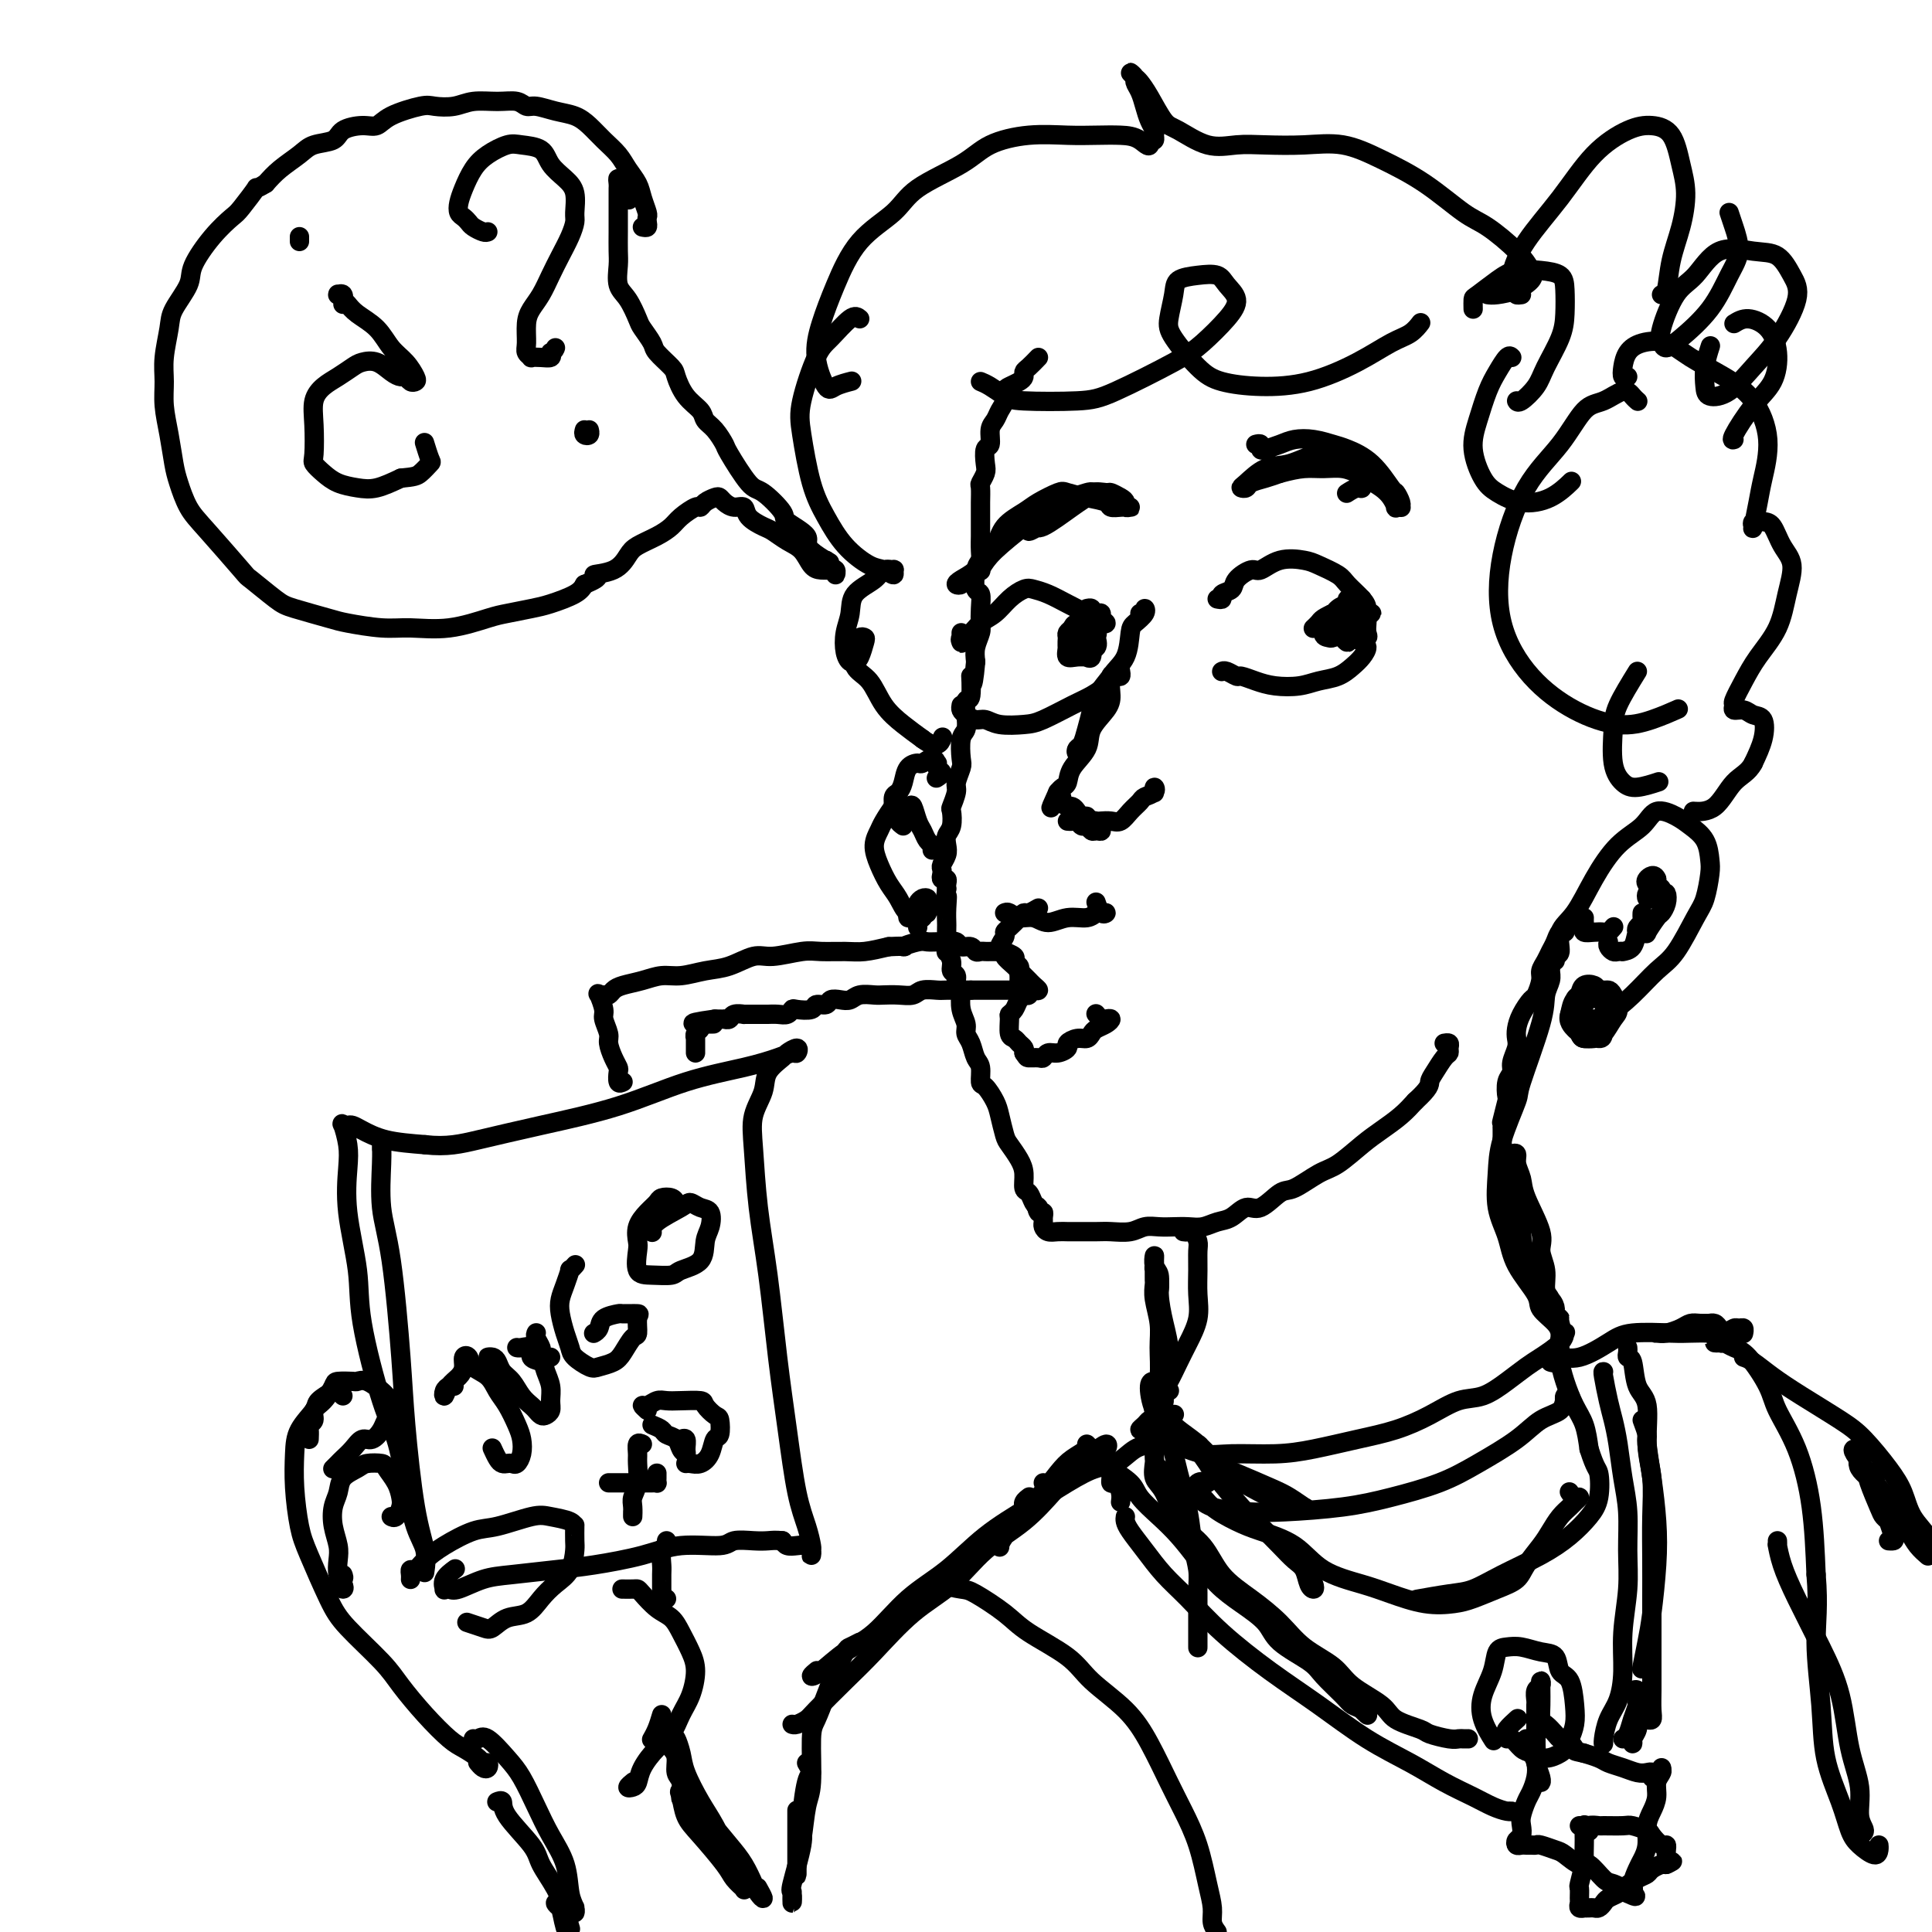 <svg viewBox='0 0 400 400' version='1.1' xmlns='http://www.w3.org/2000/svg' xmlns:xlink='http://www.w3.org/1999/xlink'><g fill='none' stroke='#000000' stroke-width='4' stroke-linecap='round' stroke-linejoin='round'><path d='M215,74c-0.728,0.756 -1.455,1.512 -2,2c-0.545,0.488 -0.906,0.707 -1,1c-0.094,0.293 0.081,0.659 0,1c-0.081,0.341 -0.417,0.658 -1,1c-0.583,0.342 -1.413,0.711 -2,1c-0.587,0.289 -0.932,0.499 -1,1c-0.068,0.501 0.140,1.294 0,2c-0.140,0.706 -0.630,1.325 -1,2c-0.370,0.675 -0.621,1.406 -1,2c-0.379,0.594 -0.885,1.051 -1,2c-0.115,0.949 0.162,2.391 0,3c-0.162,0.609 -0.761,0.385 -1,1c-0.239,0.615 -0.117,2.070 0,3c0.117,0.930 0.227,1.337 0,2c-0.227,0.663 -0.793,1.582 -1,2c-0.207,0.418 -0.055,0.335 0,1c0.055,0.665 0.015,2.078 0,3c-0.015,0.922 -0.004,1.352 0,2c0.004,0.648 0.002,1.515 0,2c-0.002,0.485 -0.004,0.590 0,1c0.004,0.410 0.014,1.126 0,2c-0.014,0.874 -0.053,1.906 0,3c0.053,1.094 0.196,2.249 0,3c-0.196,0.751 -0.732,1.097 -1,2c-0.268,0.903 -0.267,2.363 0,3c0.267,0.637 0.800,0.453 1,1c0.200,0.547 0.067,1.826 0,3c-0.067,1.174 -0.070,2.242 0,3c0.070,0.758 0.211,1.204 0,2c-0.211,0.796 -0.775,1.942 -1,3c-0.225,1.058 -0.113,2.029 0,3'/><path d='M202,137c-0.707,7.869 -0.973,3.541 -1,3c-0.027,-0.541 0.185,2.706 0,4c-0.185,1.294 -0.768,0.633 -1,1c-0.232,0.367 -0.114,1.760 0,3c0.114,1.240 0.223,2.328 0,3c-0.223,0.672 -0.777,0.927 -1,2c-0.223,1.073 -0.116,2.964 0,4c0.116,1.036 0.241,1.217 0,2c-0.241,0.783 -0.848,2.167 -1,3c-0.152,0.833 0.152,1.115 0,2c-0.152,0.885 -0.759,2.373 -1,3c-0.241,0.627 -0.116,0.394 0,1c0.116,0.606 0.224,2.050 0,3c-0.224,0.950 -0.778,1.406 -1,2c-0.222,0.594 -0.112,1.325 0,2c0.112,0.675 0.225,1.295 0,2c-0.225,0.705 -0.789,1.495 -1,2c-0.211,0.505 -0.071,0.727 0,1c0.071,0.273 0.072,0.599 0,1c-0.072,0.401 -0.215,0.878 0,1c0.215,0.122 0.790,-0.112 1,0c0.210,0.112 0.057,0.569 0,1c-0.057,0.431 -0.016,0.838 0,1c0.016,0.162 0.008,0.081 0,0'/><path d='M196,184c-0.928,7.648 -0.249,3.269 0,2c0.249,-1.269 0.067,0.572 0,2c-0.067,1.428 -0.019,2.444 0,3c0.019,0.556 0.009,0.652 0,1c-0.009,0.348 -0.018,0.948 0,2c0.018,1.052 0.061,2.557 0,3c-0.061,0.443 -0.228,-0.177 0,0c0.228,0.177 0.849,1.152 1,2c0.151,0.848 -0.170,1.570 0,2c0.170,0.430 0.829,0.569 1,1c0.171,0.431 -0.146,1.155 0,2c0.146,0.845 0.756,1.812 1,2c0.244,0.188 0.121,-0.404 0,0c-0.121,0.404 -0.240,1.803 0,3c0.240,1.197 0.839,2.192 1,3c0.161,0.808 -0.115,1.429 0,2c0.115,0.571 0.621,1.093 1,2c0.379,0.907 0.630,2.200 1,3c0.370,0.800 0.858,1.108 1,2c0.142,0.892 -0.064,2.368 0,3c0.064,0.632 0.397,0.419 1,1c0.603,0.581 1.474,1.954 2,3c0.526,1.046 0.705,1.763 1,3c0.295,1.237 0.705,2.994 1,4c0.295,1.006 0.474,1.263 1,2c0.526,0.737 1.398,1.956 2,3c0.602,1.044 0.935,1.915 1,3c0.065,1.085 -0.137,2.384 0,3c0.137,0.616 0.614,0.551 1,1c0.386,0.449 0.682,1.414 1,2c0.318,0.586 0.659,0.793 1,1'/><path d='M215,250c1.873,3.958 0.555,0.853 0,0c-0.555,-0.853 -0.345,0.545 0,1c0.345,0.455 0.827,-0.032 1,0c0.173,0.032 0.038,0.583 0,1c-0.038,0.417 0.021,0.700 0,1c-0.021,0.300 -0.121,0.616 0,1c0.121,0.384 0.462,0.835 1,1c0.538,0.165 1.273,0.044 2,0c0.727,-0.044 1.447,-0.011 2,0c0.553,0.011 0.938,-0.001 2,0c1.062,0.001 2.801,0.014 4,0c1.199,-0.014 1.857,-0.056 3,0c1.143,0.056 2.770,0.211 4,0c1.230,-0.211 2.062,-0.788 3,-1c0.938,-0.212 1.984,-0.060 3,0c1.016,0.060 2.004,0.029 3,0c0.996,-0.029 1.999,-0.055 3,0c1.001,0.055 1.999,0.189 3,0c1.001,-0.189 2.005,-0.703 3,-1c0.995,-0.297 1.983,-0.378 3,-1c1.017,-0.622 2.064,-1.785 3,-2c0.936,-0.215 1.760,0.516 3,0c1.240,-0.516 2.894,-2.281 4,-3c1.106,-0.719 1.663,-0.394 3,-1c1.337,-0.606 3.453,-2.143 5,-3c1.547,-0.857 2.525,-1.033 4,-2c1.475,-0.967 3.447,-2.723 5,-4c1.553,-1.277 2.687,-2.075 4,-3c1.313,-0.925 2.804,-1.979 4,-3c1.196,-1.021 2.098,-2.011 3,-3'/><path d='M293,228c3.122,-2.841 2.927,-3.443 3,-4c0.073,-0.557 0.413,-1.067 1,-2c0.587,-0.933 1.422,-2.288 2,-3c0.578,-0.712 0.901,-0.779 1,-1c0.099,-0.221 -0.025,-0.595 0,-1c0.025,-0.405 0.199,-0.840 0,-1c-0.199,-0.160 -0.771,-0.046 -1,0c-0.229,0.046 -0.114,0.023 0,0'/><path d='M215,188c-0.749,0.439 -1.497,0.877 -2,1c-0.503,0.123 -0.760,-0.070 -1,0c-0.240,0.070 -0.461,0.404 -1,1c-0.539,0.596 -1.394,1.455 -2,2c-0.606,0.545 -0.963,0.775 -1,1c-0.037,0.225 0.244,0.444 0,1c-0.244,0.556 -1.015,1.448 -1,2c0.015,0.552 0.816,0.764 1,1c0.184,0.236 -0.249,0.497 0,1c0.249,0.503 1.182,1.249 2,2c0.818,0.751 1.523,1.508 2,2c0.477,0.492 0.726,0.719 1,1c0.274,0.281 0.572,0.615 1,1c0.428,0.385 0.986,0.821 1,1c0.014,0.179 -0.517,0.100 -1,0c-0.483,-0.100 -0.917,-0.221 -1,0c-0.083,0.221 0.185,0.784 0,1c-0.185,0.216 -0.824,0.086 -1,0c-0.176,-0.086 0.111,-0.127 0,0c-0.111,0.127 -0.619,0.423 -1,1c-0.381,0.577 -0.635,1.436 -1,2c-0.365,0.564 -0.841,0.834 -1,1c-0.159,0.166 -0.000,0.230 0,1c0.000,0.770 -0.157,2.248 0,3c0.157,0.752 0.630,0.779 1,1c0.370,0.221 0.638,0.636 1,1c0.362,0.364 0.818,0.675 1,1c0.182,0.325 0.091,0.662 0,1'/><path d='M212,218c0.583,0.850 0.540,0.975 1,1c0.460,0.025 1.424,-0.049 2,0c0.576,0.049 0.766,0.221 1,0c0.234,-0.221 0.513,-0.834 1,-1c0.487,-0.166 1.181,0.114 2,0c0.819,-0.114 1.764,-0.622 2,-1c0.236,-0.378 -0.236,-0.626 0,-1c0.236,-0.374 1.180,-0.873 2,-1c0.820,-0.127 1.517,0.120 2,0c0.483,-0.120 0.753,-0.607 1,-1c0.247,-0.393 0.470,-0.693 1,-1c0.530,-0.307 1.368,-0.622 2,-1c0.632,-0.378 1.059,-0.820 1,-1c-0.059,-0.180 -0.603,-0.100 -1,0c-0.397,0.100 -0.645,0.219 -1,0c-0.355,-0.219 -0.816,-0.777 -1,-1c-0.184,-0.223 -0.092,-0.112 0,0'/><path d='M208,189c0.269,-0.124 0.539,-0.247 1,0c0.461,0.247 1.114,0.866 2,1c0.886,0.134 2.006,-0.217 3,0c0.994,0.217 1.863,1.000 3,1c1.137,-0.000 2.544,-0.785 4,-1c1.456,-0.215 2.962,0.141 4,0c1.038,-0.141 1.609,-0.777 2,-1c0.391,-0.223 0.602,-0.032 1,0c0.398,0.032 0.983,-0.094 1,0c0.017,0.094 -0.534,0.410 -1,0c-0.466,-0.410 -0.847,-1.546 -1,-2c-0.153,-0.454 -0.076,-0.227 0,0'/><path d='M199,131c0.004,0.316 0.007,0.633 0,1c-0.007,0.367 -0.025,0.786 0,1c0.025,0.214 0.093,0.224 0,0c-0.093,-0.224 -0.346,-0.682 0,-1c0.346,-0.318 1.290,-0.495 2,-1c0.710,-0.505 1.187,-1.337 2,-2c0.813,-0.663 1.963,-1.156 3,-2c1.037,-0.844 1.960,-2.038 3,-3c1.040,-0.962 2.197,-1.691 3,-2c0.803,-0.309 1.252,-0.199 2,0c0.748,0.199 1.797,0.488 3,1c1.203,0.512 2.562,1.248 4,2c1.438,0.752 2.956,1.519 4,2c1.044,0.481 1.615,0.675 2,1c0.385,0.325 0.584,0.780 1,1c0.416,0.220 1.050,0.203 1,0c-0.050,-0.203 -0.783,-0.594 -1,-1c-0.217,-0.406 0.082,-0.827 0,-1c-0.082,-0.173 -0.544,-0.099 -1,0c-0.456,0.099 -0.906,0.222 -1,0c-0.094,-0.222 0.167,-0.791 0,-1c-0.167,-0.209 -0.762,-0.060 -1,0c-0.238,0.060 -0.119,0.030 0,0'/><path d='M199,146c-0.065,0.342 -0.130,0.684 0,1c0.130,0.316 0.454,0.607 1,1c0.546,0.393 1.315,0.889 2,1c0.685,0.111 1.285,-0.162 2,0c0.715,0.162 1.545,0.759 3,1c1.455,0.241 3.535,0.124 5,0c1.465,-0.124 2.315,-0.257 4,-1c1.685,-0.743 4.206,-2.098 6,-3c1.794,-0.902 2.863,-1.351 4,-2c1.137,-0.649 2.343,-1.498 3,-2c0.657,-0.502 0.764,-0.657 1,-1c0.236,-0.343 0.599,-0.876 1,-1c0.401,-0.124 0.839,0.159 1,0c0.161,-0.159 0.046,-0.760 0,-1c-0.046,-0.240 -0.023,-0.120 0,0'/><path d='M252,124c0.481,0.095 0.962,0.189 1,0c0.038,-0.189 -0.367,-0.662 0,-1c0.367,-0.338 1.506,-0.543 2,-1c0.494,-0.457 0.341,-1.167 1,-2c0.659,-0.833 2.128,-1.790 3,-2c0.872,-0.210 1.148,0.328 2,0c0.852,-0.328 2.282,-1.523 4,-2c1.718,-0.477 3.724,-0.238 5,0c1.276,0.238 1.820,0.473 3,1c1.180,0.527 2.994,1.346 4,2c1.006,0.654 1.202,1.142 2,2c0.798,0.858 2.196,2.086 3,3c0.804,0.914 1.014,1.513 1,2c-0.014,0.487 -0.252,0.863 0,1c0.252,0.137 0.995,0.037 1,0c0.005,-0.037 -0.730,-0.010 -1,0c-0.270,0.010 -0.077,0.003 0,0c0.077,-0.003 0.039,-0.001 0,0'/><path d='M253,139c-0.056,0.032 -0.112,0.064 0,0c0.112,-0.064 0.391,-0.224 1,0c0.609,0.224 1.548,0.831 2,1c0.452,0.169 0.416,-0.102 1,0c0.584,0.102 1.787,0.575 3,1c1.213,0.425 2.436,0.801 4,1c1.564,0.199 3.469,0.219 5,0c1.531,-0.219 2.688,-0.678 4,-1c1.312,-0.322 2.780,-0.506 4,-1c1.220,-0.494 2.194,-1.299 3,-2c0.806,-0.701 1.445,-1.298 2,-2c0.555,-0.702 1.025,-1.508 1,-2c-0.025,-0.492 -0.545,-0.671 -1,-1c-0.455,-0.329 -0.844,-0.808 -1,-1c-0.156,-0.192 -0.078,-0.096 0,0'/><path d='M282,124c-0.301,0.145 -0.601,0.290 -1,0c-0.399,-0.290 -0.895,-1.014 -1,-1c-0.105,0.014 0.181,0.766 0,1c-0.181,0.234 -0.830,-0.050 -1,0c-0.170,0.050 0.140,0.434 0,1c-0.140,0.566 -0.729,1.314 -1,2c-0.271,0.686 -0.223,1.309 0,2c0.223,0.691 0.620,1.451 1,2c0.380,0.549 0.743,0.888 1,1c0.257,0.112 0.409,-0.001 1,0c0.591,0.001 1.621,0.117 2,0c0.379,-0.117 0.109,-0.466 0,-1c-0.109,-0.534 -0.056,-1.254 0,-2c0.056,-0.746 0.114,-1.518 0,-2c-0.114,-0.482 -0.399,-0.673 -1,-1c-0.601,-0.327 -1.517,-0.789 -2,-1c-0.483,-0.211 -0.533,-0.169 -1,0c-0.467,0.169 -1.351,0.467 -2,1c-0.649,0.533 -1.065,1.303 -1,2c0.065,0.697 0.610,1.321 1,2c0.390,0.679 0.626,1.414 1,2c0.374,0.586 0.886,1.022 1,1c0.114,-0.022 -0.169,-0.503 0,-1c0.169,-0.497 0.789,-1.009 1,-1c0.211,0.009 0.011,0.538 0,0c-0.011,-0.538 0.166,-2.142 0,-3c-0.166,-0.858 -0.675,-0.969 -1,-1c-0.325,-0.031 -0.466,0.019 -1,0c-0.534,-0.019 -1.463,-0.108 -2,0c-0.537,0.108 -0.683,0.414 -1,1c-0.317,0.586 -0.805,1.453 -1,2c-0.195,0.547 -0.098,0.773 0,1'/><path d='M274,131c-0.116,0.831 0.595,0.910 1,1c0.405,0.090 0.503,0.192 1,0c0.497,-0.192 1.394,-0.678 2,-1c0.606,-0.322 0.921,-0.479 1,-1c0.079,-0.521 -0.077,-1.404 0,-2c0.077,-0.596 0.386,-0.903 0,-1c-0.386,-0.097 -1.466,0.016 -2,0c-0.534,-0.016 -0.522,-0.162 -1,0c-0.478,0.162 -1.448,0.631 -2,1c-0.552,0.369 -0.687,0.638 -1,1c-0.313,0.362 -0.804,0.818 -1,1c-0.196,0.182 -0.098,0.091 0,0'/><path d='M224,130c-0.340,-0.510 -0.679,-1.021 -1,-1c-0.321,0.021 -0.623,0.573 -1,1c-0.377,0.427 -0.828,0.727 -1,1c-0.172,0.273 -0.067,0.518 0,1c0.067,0.482 0.094,1.200 0,2c-0.094,0.800 -0.308,1.681 0,2c0.308,0.319 1.140,0.076 2,0c0.860,-0.076 1.748,0.015 2,0c0.252,-0.015 -0.133,-0.136 0,0c0.133,0.136 0.784,0.530 1,0c0.216,-0.530 -0.001,-1.985 0,-3c0.001,-1.015 0.221,-1.590 0,-2c-0.221,-0.410 -0.882,-0.657 -1,-1c-0.118,-0.343 0.308,-0.784 0,-1c-0.308,-0.216 -1.349,-0.209 -2,0c-0.651,0.209 -0.913,0.620 -1,1c-0.087,0.380 -0.001,0.729 0,1c0.001,0.271 -0.083,0.463 0,1c0.083,0.537 0.333,1.419 1,2c0.667,0.581 1.750,0.860 2,1c0.250,0.140 -0.332,0.140 0,0c0.332,-0.140 1.579,-0.420 2,-1c0.421,-0.580 0.015,-1.459 0,-2c-0.015,-0.541 0.360,-0.743 0,-1c-0.360,-0.257 -1.455,-0.569 -2,-1c-0.545,-0.431 -0.538,-0.980 -1,-1c-0.462,-0.020 -1.392,0.490 -2,1c-0.608,0.510 -0.895,1.022 -1,2c-0.105,0.978 -0.030,2.422 0,3c0.030,0.578 0.015,0.289 0,0'/><path d='M236,127c0.437,0.129 0.874,0.258 1,0c0.126,-0.258 -0.058,-0.905 0,-1c0.058,-0.095 0.360,0.360 0,1c-0.360,0.640 -1.380,1.466 -2,2c-0.620,0.534 -0.838,0.778 -1,2c-0.162,1.222 -0.267,3.423 -1,5c-0.733,1.577 -2.095,2.531 -3,4c-0.905,1.469 -1.352,3.455 -2,5c-0.648,1.545 -1.498,2.650 -2,4c-0.502,1.350 -0.657,2.947 -1,4c-0.343,1.053 -0.873,1.562 -1,2c-0.127,0.438 0.151,0.803 0,1c-0.151,0.197 -0.730,0.225 -1,0c-0.270,-0.225 -0.229,-0.705 0,-1c0.229,-0.295 0.647,-0.406 1,-1c0.353,-0.594 0.639,-1.672 1,-3c0.361,-1.328 0.795,-2.906 1,-4c0.205,-1.094 0.181,-1.703 1,-3c0.819,-1.297 2.483,-3.281 3,-4c0.517,-0.719 -0.111,-0.174 0,0c0.111,0.174 0.961,-0.022 1,0c0.039,0.022 -0.733,0.263 -1,1c-0.267,0.737 -0.030,1.971 0,3c0.030,1.029 -0.149,1.852 -1,3c-0.851,1.148 -2.375,2.622 -3,4c-0.625,1.378 -0.353,2.659 -1,4c-0.647,1.341 -2.215,2.741 -3,4c-0.785,1.259 -0.788,2.377 -1,3c-0.212,0.623 -0.632,0.749 -1,1c-0.368,0.251 -0.684,0.625 -1,1'/><path d='M219,164c-2.673,5.906 -0.857,2.170 0,1c0.857,-1.170 0.755,0.225 1,1c0.245,0.775 0.839,0.929 1,1c0.161,0.071 -0.110,0.057 0,0c0.110,-0.057 0.601,-0.159 1,0c0.399,0.159 0.706,0.578 1,1c0.294,0.422 0.576,0.845 1,1c0.424,0.155 0.990,0.042 1,0c0.010,-0.042 -0.536,-0.011 -1,0c-0.464,0.011 -0.847,0.003 -1,0c-0.153,-0.003 -0.077,-0.002 0,0'/><path d='M199,120c0.125,0.402 0.250,0.805 0,1c-0.250,0.195 -0.875,0.183 -1,0c-0.125,-0.183 0.249,-0.539 1,-1c0.751,-0.461 1.878,-1.029 3,-2c1.122,-0.971 2.239,-2.345 4,-4c1.761,-1.655 4.167,-3.592 6,-5c1.833,-1.408 3.092,-2.287 5,-3c1.908,-0.713 4.465,-1.260 6,-2c1.535,-0.740 2.047,-1.674 3,-2c0.953,-0.326 2.345,-0.045 3,0c0.655,0.045 0.571,-0.146 1,0c0.429,0.146 1.370,0.627 2,1c0.630,0.373 0.950,0.636 1,1c0.050,0.364 -0.171,0.829 0,1c0.171,0.171 0.732,0.047 1,0c0.268,-0.047 0.243,-0.015 0,0c-0.243,0.015 -0.703,0.015 -1,0c-0.297,-0.015 -0.429,-0.046 -1,0c-0.571,0.046 -1.579,0.168 -2,0c-0.421,-0.168 -0.255,-0.627 -1,-1c-0.745,-0.373 -2.400,-0.658 -4,-1c-1.600,-0.342 -3.146,-0.739 -4,-1c-0.854,-0.261 -1.015,-0.387 -2,0c-0.985,0.387 -2.794,1.286 -4,2c-1.206,0.714 -1.808,1.243 -3,2c-1.192,0.757 -2.975,1.742 -4,3c-1.025,1.258 -1.293,2.788 -2,4c-0.707,1.212 -1.854,2.106 -3,3'/><path d='M203,116c-1.778,2.307 -0.224,2.075 0,2c0.224,-0.075 -0.881,0.006 -1,0c-0.119,-0.006 0.748,-0.099 1,0c0.252,0.099 -0.111,0.389 0,0c0.111,-0.389 0.697,-1.456 2,-3c1.303,-1.544 3.322,-3.566 5,-5c1.678,-1.434 3.015,-2.280 4,-3c0.985,-0.720 1.619,-1.313 3,-2c1.381,-0.687 3.510,-1.467 5,-2c1.490,-0.533 2.341,-0.819 3,-1c0.659,-0.181 1.126,-0.257 1,0c-0.126,0.257 -0.845,0.849 -1,1c-0.155,0.151 0.254,-0.137 0,0c-0.254,0.137 -1.171,0.698 -3,2c-1.829,1.302 -4.570,3.343 -6,4c-1.430,0.657 -1.548,-0.071 -2,0c-0.452,0.071 -1.237,0.942 -1,1c0.237,0.058 1.496,-0.698 2,-1c0.504,-0.302 0.252,-0.151 0,0'/><path d='M260,92c0.433,-0.107 0.867,-0.214 1,0c0.133,0.214 -0.033,0.750 0,1c0.033,0.250 0.267,0.214 1,0c0.733,-0.214 1.965,-0.605 3,-1c1.035,-0.395 1.872,-0.793 3,-1c1.128,-0.207 2.548,-0.223 4,0c1.452,0.223 2.938,0.685 4,1c1.062,0.315 1.700,0.483 3,1c1.300,0.517 3.262,1.382 5,3c1.738,1.618 3.251,3.989 4,5c0.749,1.011 0.733,0.663 1,1c0.267,0.337 0.818,1.360 1,2c0.182,0.640 -0.006,0.898 0,1c0.006,0.102 0.206,0.049 0,0c-0.206,-0.049 -0.819,-0.095 -1,0c-0.181,0.095 0.071,0.330 0,0c-0.071,-0.330 -0.465,-1.225 -1,-2c-0.535,-0.775 -1.211,-1.429 -2,-2c-0.789,-0.571 -1.690,-1.060 -3,-2c-1.310,-0.940 -3.028,-2.332 -4,-3c-0.972,-0.668 -1.199,-0.614 -2,-1c-0.801,-0.386 -2.177,-1.214 -4,-1c-1.823,0.214 -4.093,1.470 -6,2c-1.907,0.530 -3.452,0.335 -5,1c-1.548,0.665 -3.099,2.189 -4,3c-0.901,0.811 -1.150,0.908 -1,1c0.150,0.092 0.700,0.179 1,0c0.300,-0.179 0.350,-0.625 1,-1c0.650,-0.375 1.900,-0.679 3,-1c1.100,-0.321 2.050,-0.661 3,-1'/><path d='M265,98c2.026,-0.540 3.590,-0.889 5,-1c1.410,-0.111 2.665,0.017 4,0c1.335,-0.017 2.748,-0.177 4,0c1.252,0.177 2.342,0.692 3,1c0.658,0.308 0.883,0.408 1,1c0.117,0.592 0.124,1.674 0,2c-0.124,0.326 -0.380,-0.105 -1,0c-0.620,0.105 -1.606,0.744 -2,1c-0.394,0.256 -0.197,0.128 0,0'/><path d='M323,197c-0.432,0.280 -0.864,0.560 -1,1c-0.136,0.440 0.024,1.040 0,1c-0.024,-0.040 -0.234,-0.721 0,-1c0.234,-0.279 0.910,-0.157 1,-1c0.090,-0.843 -0.408,-2.651 0,-4c0.408,-1.349 1.721,-2.240 3,-4c1.279,-1.760 2.523,-4.389 4,-7c1.477,-2.611 3.185,-5.206 5,-7c1.815,-1.794 3.736,-2.788 5,-4c1.264,-1.212 1.869,-2.641 3,-3c1.131,-0.359 2.787,0.352 4,1c1.213,0.648 1.983,1.234 3,2c1.017,0.766 2.282,1.713 3,3c0.718,1.287 0.888,2.915 1,4c0.112,1.085 0.166,1.629 0,3c-0.166,1.371 -0.553,3.570 -1,5c-0.447,1.430 -0.955,2.092 -2,4c-1.045,1.908 -2.625,5.061 -4,7c-1.375,1.939 -2.543,2.664 -4,4c-1.457,1.336 -3.203,3.283 -5,5c-1.797,1.717 -3.644,3.202 -5,4c-1.356,0.798 -2.220,0.907 -3,1c-0.780,0.093 -1.477,0.169 -2,0c-0.523,-0.169 -0.872,-0.584 -1,-1c-0.128,-0.416 -0.037,-0.833 0,-1c0.037,-0.167 0.018,-0.083 0,0'/><path d='M193,176c0.089,-0.360 0.178,-0.721 0,-1c-0.178,-0.279 -0.624,-0.478 -1,-1c-0.376,-0.522 -0.682,-1.369 -1,-2c-0.318,-0.631 -0.647,-1.047 -1,-2c-0.353,-0.953 -0.728,-2.442 -1,-3c-0.272,-0.558 -0.440,-0.187 -1,0c-0.560,0.187 -1.514,0.188 -2,0c-0.486,-0.188 -0.506,-0.564 -1,0c-0.494,0.564 -1.461,2.069 -2,3c-0.539,0.931 -0.650,1.287 -1,2c-0.350,0.713 -0.940,1.782 -1,3c-0.060,1.218 0.408,2.584 1,4c0.592,1.416 1.306,2.880 2,4c0.694,1.120 1.367,1.895 2,3c0.633,1.105 1.227,2.541 2,3c0.773,0.459 1.724,-0.059 2,0c0.276,0.059 -0.122,0.696 0,1c0.122,0.304 0.764,0.274 1,0c0.236,-0.274 0.068,-0.793 0,-1c-0.068,-0.207 -0.034,-0.104 0,0'/><path d='M203,79c0.549,0.225 1.097,0.450 2,1c0.903,0.550 2.159,1.424 3,2c0.841,0.576 1.266,0.855 4,1c2.734,0.145 7.779,0.157 11,0c3.221,-0.157 4.620,-0.482 8,-2c3.380,-1.518 8.742,-4.230 12,-6c3.258,-1.770 4.413,-2.597 6,-4c1.587,-1.403 3.605,-3.382 5,-5c1.395,-1.618 2.167,-2.877 2,-4c-0.167,-1.123 -1.273,-2.112 -2,-3c-0.727,-0.888 -1.074,-1.675 -2,-2c-0.926,-0.325 -2.431,-0.186 -4,0c-1.569,0.186 -3.204,0.420 -4,1c-0.796,0.580 -0.754,1.507 -1,3c-0.246,1.493 -0.779,3.553 -1,5c-0.221,1.447 -0.128,2.282 1,4c1.128,1.718 3.293,4.319 5,6c1.707,1.681 2.956,2.440 5,3c2.044,0.560 4.883,0.919 8,1c3.117,0.081 6.513,-0.115 10,-1c3.487,-0.885 7.064,-2.458 10,-4c2.936,-1.542 5.230,-3.052 7,-4c1.770,-0.948 3.015,-1.332 4,-2c0.985,-0.668 1.710,-1.619 2,-2c0.290,-0.381 0.145,-0.190 0,0'/><path d='M339,83c0.078,0.068 0.157,0.136 0,0c-0.157,-0.136 -0.549,-0.475 -1,-1c-0.451,-0.525 -0.962,-1.236 -2,-1c-1.038,0.236 -2.604,1.417 -4,2c-1.396,0.583 -2.623,0.566 -4,2c-1.377,1.434 -2.903,4.317 -5,7c-2.097,2.683 -4.763,5.165 -7,9c-2.237,3.835 -4.043,9.021 -5,14c-0.957,4.979 -1.066,9.749 0,14c1.066,4.251 3.306,7.983 6,11c2.694,3.017 5.844,5.320 9,7c3.156,1.680 6.320,2.739 9,3c2.680,0.261 4.875,-0.276 7,-1c2.125,-0.724 4.178,-1.635 5,-2c0.822,-0.365 0.411,-0.182 0,0'/><path d='M339,139c-1.589,2.575 -3.179,5.150 -4,7c-0.821,1.850 -0.874,2.975 -1,5c-0.126,2.025 -0.324,4.949 0,7c0.324,2.051 1.169,3.230 2,4c0.831,0.770 1.647,1.130 3,1c1.353,-0.130 3.244,-0.752 4,-1c0.756,-0.248 0.378,-0.124 0,0'/><path d='M308,61c0.480,0.063 0.960,0.126 2,0c1.040,-0.126 2.642,-0.439 4,-1c1.358,-0.561 2.474,-1.368 3,-2c0.526,-0.632 0.462,-1.088 0,-2c-0.462,-0.912 -1.321,-2.281 -3,-4c-1.679,-1.719 -4.179,-3.789 -6,-5c-1.821,-1.211 -2.963,-1.564 -5,-3c-2.037,-1.436 -4.970,-3.954 -8,-6c-3.030,-2.046 -6.157,-3.621 -9,-5c-2.843,-1.379 -5.402,-2.563 -8,-3c-2.598,-0.437 -5.234,-0.128 -8,0c-2.766,0.128 -5.660,0.073 -8,0c-2.340,-0.073 -4.125,-0.165 -6,0c-1.875,0.165 -3.840,0.587 -6,0c-2.160,-0.587 -4.515,-2.184 -6,-3c-1.485,-0.816 -2.102,-0.850 -3,-2c-0.898,-1.150 -2.079,-3.415 -3,-5c-0.921,-1.585 -1.582,-2.489 -2,-3c-0.418,-0.511 -0.592,-0.629 -1,-1c-0.408,-0.371 -1.048,-0.994 -1,-1c0.048,-0.006 0.786,0.607 1,1c0.214,0.393 -0.097,0.567 0,1c0.097,0.433 0.600,1.124 1,2c0.400,0.876 0.696,1.937 1,3c0.304,1.063 0.615,2.127 1,3c0.385,0.873 0.846,1.554 1,2c0.154,0.446 0.003,0.659 0,1c-0.003,0.341 0.142,0.812 0,1c-0.142,0.188 -0.571,0.094 -1,0'/><path d='M238,29c0.346,2.226 -0.788,0.791 -2,0c-1.212,-0.791 -2.501,-0.940 -4,-1c-1.499,-0.060 -3.207,-0.033 -5,0c-1.793,0.033 -3.670,0.073 -6,0c-2.330,-0.073 -5.113,-0.257 -8,0c-2.887,0.257 -5.878,0.956 -8,2c-2.122,1.044 -3.376,2.433 -6,4c-2.624,1.567 -6.618,3.313 -9,5c-2.382,1.687 -3.151,3.316 -5,5c-1.849,1.684 -4.776,3.422 -7,6c-2.224,2.578 -3.744,5.994 -5,9c-1.256,3.006 -2.249,5.600 -3,8c-0.751,2.400 -1.262,4.604 -1,7c0.262,2.396 1.297,4.982 2,6c0.703,1.018 1.074,0.466 2,0c0.926,-0.466 2.407,-0.848 3,-1c0.593,-0.152 0.296,-0.076 0,0'/><path d='M178,66c-0.460,-0.394 -0.920,-0.789 -2,0c-1.080,0.789 -2.782,2.761 -4,4c-1.218,1.239 -1.954,1.743 -3,4c-1.046,2.257 -2.403,6.266 -3,9c-0.597,2.734 -0.435,4.193 0,7c0.435,2.807 1.141,6.961 2,10c0.859,3.039 1.870,4.963 3,7c1.130,2.037 2.379,4.188 4,6c1.621,1.812 3.613,3.285 5,4c1.387,0.715 2.169,0.674 3,1c0.831,0.326 1.711,1.021 2,1c0.289,-0.021 -0.014,-0.758 0,-1c0.014,-0.242 0.344,0.010 0,0c-0.344,-0.010 -1.364,-0.282 -2,0c-0.636,0.282 -0.889,1.118 -2,2c-1.111,0.882 -3.079,1.809 -4,3c-0.921,1.191 -0.794,2.645 -1,4c-0.206,1.355 -0.746,2.611 -1,4c-0.254,1.389 -0.222,2.912 0,4c0.222,1.088 0.635,1.742 1,2c0.365,0.258 0.683,0.121 1,0c0.317,-0.121 0.632,-0.224 1,-1c0.368,-0.776 0.790,-2.223 1,-3c0.210,-0.777 0.209,-0.884 0,-1c-0.209,-0.116 -0.626,-0.240 -1,0c-0.374,0.240 -0.705,0.844 -1,2c-0.295,1.156 -0.554,2.865 0,4c0.554,1.135 1.922,1.696 3,3c1.078,1.304 1.867,3.351 3,5c1.133,1.649 2.609,2.900 4,4c1.391,1.100 2.695,2.050 4,3'/><path d='M191,153c3.067,2.333 3.733,0.667 4,0c0.267,-0.667 0.133,-0.333 0,0'/><path d='M305,64c-0.016,-0.807 -0.031,-1.614 0,-2c0.031,-0.386 0.110,-0.350 1,-1c0.890,-0.650 2.592,-1.985 4,-3c1.408,-1.015 2.521,-1.711 4,-2c1.479,-0.289 3.323,-0.173 5,0c1.677,0.173 3.185,0.402 4,1c0.815,0.598 0.935,1.566 1,3c0.065,1.434 0.074,3.334 0,5c-0.074,1.666 -0.230,3.098 -1,5c-0.770,1.902 -2.154,4.275 -3,6c-0.846,1.725 -1.155,2.802 -2,4c-0.845,1.198 -2.227,2.517 -3,3c-0.773,0.483 -0.939,0.130 -1,0c-0.061,-0.130 -0.017,-0.037 0,0c0.017,0.037 0.009,0.019 0,0'/><path d='M313,74c-0.244,-0.257 -0.487,-0.514 -1,0c-0.513,0.514 -1.295,1.800 -2,3c-0.705,1.200 -1.334,2.313 -2,4c-0.666,1.687 -1.370,3.948 -2,6c-0.630,2.052 -1.187,3.894 -1,6c0.187,2.106 1.119,4.476 2,6c0.881,1.524 1.711,2.201 3,3c1.289,0.799 3.036,1.719 5,2c1.964,0.281 4.144,-0.078 6,-1c1.856,-0.922 3.387,-2.406 4,-3c0.613,-0.594 0.306,-0.297 0,0'/><path d='M337,78c-0.408,0.150 -0.816,0.301 -1,0c-0.184,-0.301 -0.145,-1.053 0,-2c0.145,-0.947 0.396,-2.088 1,-3c0.604,-0.912 1.561,-1.594 3,-2c1.439,-0.406 3.361,-0.534 5,0c1.639,0.534 2.997,1.731 5,3c2.003,1.269 4.653,2.609 7,4c2.347,1.391 4.390,2.833 6,5c1.610,2.167 2.785,5.060 3,8c0.215,2.940 -0.530,5.927 -1,8c-0.470,2.073 -0.663,3.231 -1,5c-0.337,1.769 -0.816,4.148 -1,5c-0.184,0.852 -0.071,0.176 0,0c0.071,-0.176 0.101,0.147 0,0c-0.101,-0.147 -0.334,-0.765 0,-1c0.334,-0.235 1.236,-0.088 2,0c0.764,0.088 1.392,0.118 2,1c0.608,0.882 1.198,2.615 2,4c0.802,1.385 1.817,2.421 2,4c0.183,1.579 -0.466,3.702 -1,6c-0.534,2.298 -0.952,4.772 -2,7c-1.048,2.228 -2.727,4.209 -4,6c-1.273,1.791 -2.139,3.393 -3,5c-0.861,1.607 -1.717,3.219 -2,4c-0.283,0.781 0.008,0.732 0,1c-0.008,0.268 -0.316,0.853 0,1c0.316,0.147 1.256,-0.146 2,0c0.744,0.146 1.292,0.730 2,1c0.708,0.270 1.575,0.227 2,1c0.425,0.773 0.407,2.364 0,4c-0.407,1.636 -1.204,3.318 -2,5'/><path d='M363,158c-1.037,2.011 -2.628,2.539 -4,4c-1.372,1.461 -2.523,3.855 -4,5c-1.477,1.145 -3.279,1.041 -4,1c-0.721,-0.041 -0.360,-0.021 0,0'/><path d='M221,170c0.333,0.033 0.667,0.065 1,0c0.333,-0.065 0.666,-0.228 1,0c0.334,0.228 0.669,0.847 1,1c0.331,0.153 0.659,-0.159 1,0c0.341,0.159 0.695,0.790 1,1c0.305,0.210 0.560,0.000 1,0c0.440,-0.000 1.063,0.210 1,0c-0.063,-0.210 -0.813,-0.841 -1,-1c-0.187,-0.159 0.191,0.153 0,0c-0.191,-0.153 -0.949,-0.772 -1,-1c-0.051,-0.228 0.605,-0.067 1,0c0.395,0.067 0.530,0.039 1,0c0.470,-0.039 1.277,-0.091 2,0c0.723,0.091 1.364,0.323 2,0c0.636,-0.323 1.267,-1.202 2,-2c0.733,-0.798 1.570,-1.517 2,-2c0.430,-0.483 0.455,-0.732 1,-1c0.545,-0.268 1.610,-0.556 2,-1c0.390,-0.444 0.105,-1.042 0,-1c-0.105,0.042 -0.030,0.726 0,1c0.030,0.274 0.015,0.137 0,0'/><path d='M332,208c-0.054,-0.317 -0.109,-0.634 0,-1c0.109,-0.366 0.380,-0.781 0,-1c-0.380,-0.219 -1.413,-0.243 -2,0c-0.587,0.243 -0.728,0.751 -1,1c-0.272,0.249 -0.673,0.239 -1,1c-0.327,0.761 -0.579,2.293 -1,3c-0.421,0.707 -1.010,0.589 -1,1c0.010,0.411 0.618,1.353 1,2c0.382,0.647 0.538,1.001 1,1c0.462,-0.001 1.231,-0.358 2,-1c0.769,-0.642 1.538,-1.570 2,-2c0.462,-0.430 0.618,-0.364 1,-1c0.382,-0.636 0.990,-1.976 1,-3c0.010,-1.024 -0.579,-1.734 -1,-2c-0.421,-0.266 -0.673,-0.088 -1,0c-0.327,0.088 -0.729,0.085 -1,0c-0.271,-0.085 -0.412,-0.254 -1,0c-0.588,0.254 -1.622,0.930 -2,2c-0.378,1.070 -0.101,2.534 0,3c0.101,0.466 0.027,-0.067 0,0c-0.027,0.067 -0.008,0.733 0,1c0.008,0.267 0.004,0.133 0,0'/><path d='M245,255c0.340,0.051 0.680,0.102 1,0c0.320,-0.102 0.621,-0.356 1,0c0.379,0.356 0.835,1.322 1,2c0.165,0.678 0.038,1.069 0,2c-0.038,0.931 0.012,2.401 0,4c-0.012,1.599 -0.087,3.328 0,5c0.087,1.672 0.335,3.287 0,5c-0.335,1.713 -1.252,3.525 -2,5c-0.748,1.475 -1.326,2.613 -2,4c-0.674,1.387 -1.445,3.023 -2,4c-0.555,0.977 -0.895,1.295 -1,2c-0.105,0.705 0.023,1.797 0,2c-0.023,0.203 -0.199,-0.484 0,-1c0.199,-0.516 0.771,-0.862 1,-1c0.229,-0.138 0.114,-0.069 0,0'/><path d='M320,200c0.431,-0.071 0.862,-0.141 1,0c0.138,0.141 -0.016,0.494 0,1c0.016,0.506 0.203,1.166 0,2c-0.203,0.834 -0.797,1.842 -1,3c-0.203,1.158 -0.015,2.467 -1,6c-0.985,3.533 -3.141,9.290 -4,12c-0.859,2.710 -0.420,2.372 -1,4c-0.580,1.628 -2.180,5.220 -3,8c-0.820,2.780 -0.860,4.747 -1,7c-0.140,2.253 -0.380,4.791 0,7c0.380,2.209 1.380,4.090 2,6c0.620,1.910 0.860,3.850 2,6c1.140,2.150 3.181,4.510 4,6c0.819,1.490 0.415,2.109 1,3c0.585,0.891 2.158,2.055 3,3c0.842,0.945 0.954,1.671 1,2c0.046,0.329 0.026,0.259 0,0c-0.026,-0.259 -0.059,-0.709 0,-1c0.059,-0.291 0.208,-0.425 0,-1c-0.208,-0.575 -0.774,-1.593 -1,-2c-0.226,-0.407 -0.113,-0.204 0,0'/><path d='M243,293c0.121,-0.139 0.242,-0.277 0,0c-0.242,0.277 -0.848,0.971 0,2c0.848,1.029 3.148,2.395 5,4c1.852,1.605 3.256,3.449 5,5c1.744,1.551 3.830,2.807 6,4c2.170,1.193 4.426,2.321 6,3c1.574,0.679 2.465,0.908 3,1c0.535,0.092 0.713,0.048 1,0c0.287,-0.048 0.685,-0.100 1,0c0.315,0.100 0.549,0.351 0,0c-0.549,-0.351 -1.881,-1.306 -3,-2c-1.119,-0.694 -2.026,-1.129 -4,-2c-1.974,-0.871 -5.014,-2.180 -7,-3c-1.986,-0.820 -2.918,-1.152 -4,-2c-1.082,-0.848 -2.315,-2.211 -3,-3c-0.685,-0.789 -0.823,-1.005 -1,-1c-0.177,0.005 -0.393,0.230 0,1c0.393,0.770 1.396,2.085 2,3c0.604,0.915 0.809,1.428 2,3c1.191,1.572 3.370,4.202 5,6c1.630,1.798 2.713,2.765 4,4c1.287,1.235 2.779,2.738 4,4c1.221,1.262 2.170,2.283 3,3c0.830,0.717 1.540,1.128 2,2c0.460,0.872 0.669,2.204 1,3c0.331,0.796 0.782,1.057 1,1c0.218,-0.057 0.202,-0.432 0,-1c-0.202,-0.568 -0.590,-1.327 -1,-2c-0.410,-0.673 -0.841,-1.258 -1,-2c-0.159,-0.742 -0.045,-1.641 0,-2c0.045,-0.359 0.023,-0.180 0,0'/><path d='M239,286c-0.457,-0.004 -0.914,-0.009 -1,1c-0.086,1.009 0.200,3.031 1,5c0.800,1.969 2.113,3.885 3,6c0.887,2.115 1.348,4.430 2,7c0.652,2.570 1.495,5.394 2,8c0.505,2.606 0.671,4.995 1,7c0.329,2.005 0.820,3.626 1,5c0.180,1.374 0.048,2.501 0,4c-0.048,1.499 -0.013,3.369 0,5c0.013,1.631 0.003,3.023 0,4c-0.003,0.977 -0.001,1.539 0,2c0.001,0.461 0.000,0.820 0,1c-0.000,0.180 -0.000,0.181 0,0c0.000,-0.181 0.000,-0.543 0,-1c-0.000,-0.457 -0.000,-1.009 0,-2c0.000,-0.991 0.000,-2.421 0,-4c-0.000,-1.579 -0.000,-3.308 0,-4c0.000,-0.692 0.000,-0.346 0,0'/><path d='M239,294c-0.349,-0.081 -0.697,-0.162 -1,0c-0.303,0.162 -0.560,0.569 -1,1c-0.440,0.431 -1.064,0.888 -1,1c0.064,0.112 0.817,-0.120 1,0c0.183,0.120 -0.202,0.592 0,1c0.202,0.408 0.992,0.751 2,1c1.008,0.249 2.233,0.404 4,1c1.767,0.596 4.077,1.632 6,2c1.923,0.368 3.460,0.069 6,0c2.540,-0.069 6.081,0.092 9,0c2.919,-0.092 5.214,-0.438 8,-1c2.786,-0.562 6.064,-1.339 9,-2c2.936,-0.661 5.530,-1.205 8,-2c2.470,-0.795 4.815,-1.841 7,-3c2.185,-1.159 4.211,-2.431 6,-3c1.789,-0.569 3.341,-0.435 5,-1c1.659,-0.565 3.425,-1.829 5,-3c1.575,-1.171 2.959,-2.247 4,-3c1.041,-0.753 1.739,-1.181 3,-2c1.261,-0.819 3.084,-2.027 4,-3c0.916,-0.973 0.924,-1.710 1,-2c0.076,-0.290 0.219,-0.134 0,0c-0.219,0.134 -0.799,0.244 -1,1c-0.201,0.756 -0.023,2.157 0,3c0.023,0.843 -0.110,1.126 0,2c0.110,0.874 0.462,2.337 1,4c0.538,1.663 1.260,3.525 2,5c0.740,1.475 1.497,2.564 2,4c0.503,1.436 0.751,3.218 1,5'/><path d='M329,300c1.361,4.284 1.764,3.993 2,5c0.236,1.007 0.305,3.312 0,5c-0.305,1.688 -0.983,2.760 -2,4c-1.017,1.240 -2.373,2.646 -4,4c-1.627,1.354 -3.526,2.654 -6,4c-2.474,1.346 -5.522,2.739 -8,4c-2.478,1.261 -4.386,2.389 -6,3c-1.614,0.611 -2.935,0.703 -5,1c-2.065,0.297 -4.876,0.799 -6,1c-1.124,0.201 -0.562,0.100 0,0'/><path d='M240,298c-0.374,-0.106 -0.748,-0.213 -1,0c-0.252,0.213 -0.382,0.744 -1,1c-0.618,0.256 -1.726,0.237 -3,1c-1.274,0.763 -2.715,2.308 -4,3c-1.285,0.692 -2.413,0.529 -4,1c-1.587,0.471 -3.633,1.575 -6,3c-2.367,1.425 -5.055,3.172 -8,5c-2.945,1.828 -6.149,3.737 -9,6c-2.851,2.263 -5.351,4.879 -8,7c-2.649,2.121 -5.447,3.746 -8,6c-2.553,2.254 -4.863,5.136 -7,7c-2.137,1.864 -4.103,2.709 -6,4c-1.897,1.291 -3.725,3.026 -5,4c-1.275,0.974 -1.997,1.185 -2,1c-0.003,-0.185 0.713,-0.767 1,-1c0.287,-0.233 0.143,-0.116 0,0'/><path d='M216,307c0.000,0.000 0.000,0.000 0,0c0.000,0.000 0.000,0.000 0,0'/><path d='M212,312c-0.008,-0.022 -0.016,-0.045 0,0c0.016,0.045 0.056,0.156 0,0c-0.056,-0.156 -0.207,-0.581 0,-1c0.207,-0.419 0.774,-0.834 1,-1c0.226,-0.166 0.113,-0.083 0,0'/><path d='M225,299c0.277,0.250 0.554,0.501 0,1c-0.554,0.499 -1.938,1.247 -3,2c-1.062,0.753 -1.801,1.511 -3,3c-1.199,1.489 -2.857,3.708 -4,5c-1.143,1.292 -1.769,1.658 -3,3c-1.231,1.342 -3.065,3.659 -4,5c-0.935,1.341 -0.972,1.707 -1,2c-0.028,0.293 -0.048,0.515 0,0c0.048,-0.515 0.165,-1.765 1,-3c0.835,-1.235 2.389,-2.455 4,-4c1.611,-1.545 3.280,-3.416 5,-5c1.720,-1.584 3.491,-2.883 5,-4c1.509,-1.117 2.756,-2.052 4,-3c1.244,-0.948 2.484,-1.908 3,-2c0.516,-0.092 0.308,0.683 0,1c-0.308,0.317 -0.716,0.175 -2,1c-1.284,0.825 -3.442,2.618 -5,4c-1.558,1.382 -2.514,2.354 -4,4c-1.486,1.646 -3.502,3.965 -6,6c-2.498,2.035 -5.477,3.784 -8,6c-2.523,2.216 -4.588,4.898 -7,7c-2.412,2.102 -5.170,3.624 -8,6c-2.830,2.376 -5.731,5.607 -8,8c-2.269,2.393 -3.904,3.948 -6,6c-2.096,2.052 -4.653,4.602 -6,6c-1.347,1.398 -1.485,1.643 -2,2c-0.515,0.357 -1.408,0.827 -2,1c-0.592,0.173 -0.883,0.049 -1,0c-0.117,-0.049 -0.058,-0.025 0,0'/><path d='M79,238c-0.001,-0.439 -0.002,-0.879 0,-1c0.002,-0.121 0.006,0.075 0,0c-0.006,-0.075 -0.023,-0.421 0,0c0.023,0.421 0.085,1.610 0,4c-0.085,2.390 -0.319,5.981 0,9c0.319,3.019 1.189,5.465 2,11c0.811,5.535 1.562,14.159 2,20c0.438,5.841 0.562,8.899 1,14c0.438,5.101 1.191,12.245 2,17c0.809,4.755 1.675,7.122 2,9c0.325,1.878 0.109,3.265 0,4c-0.109,0.735 -0.112,0.816 0,0c0.112,-0.816 0.338,-2.529 0,-4c-0.338,-1.471 -1.240,-2.701 -2,-5c-0.760,-2.299 -1.379,-5.666 -2,-9c-0.621,-3.334 -1.246,-6.636 -2,-9c-0.754,-2.364 -1.638,-3.791 -3,-8c-1.362,-4.209 -3.201,-11.202 -4,-16c-0.799,-4.798 -0.557,-7.402 -1,-11c-0.443,-3.598 -1.569,-8.190 -2,-12c-0.431,-3.810 -0.165,-6.839 0,-9c0.165,-2.161 0.229,-3.455 0,-5c-0.229,-1.545 -0.751,-3.340 -1,-4c-0.249,-0.660 -0.226,-0.184 0,0c0.226,0.184 0.654,0.077 1,0c0.346,-0.077 0.608,-0.124 1,0c0.392,0.124 0.913,0.418 2,1c1.087,0.582 2.739,1.452 5,2c2.261,0.548 5.130,0.774 8,1'/><path d='M88,237c4.544,0.528 7.403,-0.151 11,-1c3.597,-0.849 7.933,-1.866 13,-3c5.067,-1.134 10.867,-2.385 16,-4c5.133,-1.615 9.599,-3.594 14,-5c4.401,-1.406 8.736,-2.238 12,-3c3.264,-0.762 5.456,-1.455 7,-2c1.544,-0.545 2.441,-0.943 3,-1c0.559,-0.057 0.780,0.228 1,0c0.220,-0.228 0.439,-0.968 0,-1c-0.439,-0.032 -1.537,0.643 -2,1c-0.463,0.357 -0.293,0.396 -1,1c-0.707,0.604 -2.292,1.772 -3,3c-0.708,1.228 -0.537,2.514 -1,4c-0.463,1.486 -1.558,3.171 -2,5c-0.442,1.829 -0.232,3.802 0,7c0.232,3.198 0.485,7.621 1,12c0.515,4.379 1.293,8.715 2,14c0.707,5.285 1.342,11.518 2,17c0.658,5.482 1.339,10.214 2,15c0.661,4.786 1.301,9.626 2,13c0.699,3.374 1.455,5.283 2,7c0.545,1.717 0.879,3.242 1,4c0.121,0.758 0.030,0.749 0,1c-0.030,0.251 0.000,0.761 0,1c-0.000,0.239 -0.031,0.209 0,0c0.031,-0.209 0.124,-0.595 0,-1c-0.124,-0.405 -0.466,-0.830 -1,-1c-0.534,-0.170 -1.259,-0.084 -2,0c-0.741,0.084 -1.497,0.167 -2,0c-0.503,-0.167 -0.751,-0.583 -1,-1'/><path d='M162,319c-1.485,-0.160 -2.198,-0.058 -3,0c-0.802,0.058 -1.693,0.074 -3,0c-1.307,-0.074 -3.029,-0.237 -4,0c-0.971,0.237 -1.189,0.875 -3,1c-1.811,0.125 -5.214,-0.265 -8,0c-2.786,0.265 -4.953,1.183 -8,2c-3.047,0.817 -6.973,1.533 -10,2c-3.027,0.467 -5.153,0.686 -8,1c-2.847,0.314 -6.413,0.725 -9,1c-2.587,0.275 -4.195,0.415 -6,1c-1.805,0.585 -3.806,1.615 -5,2c-1.194,0.385 -1.580,0.124 -2,0c-0.420,-0.124 -0.872,-0.111 -1,0c-0.128,0.111 0.069,0.318 0,0c-0.069,-0.318 -0.403,-1.163 0,-2c0.403,-0.837 1.544,-1.668 2,-2c0.456,-0.332 0.228,-0.166 0,0'/><path d='M129,224c-0.417,0.207 -0.834,0.413 -1,0c-0.166,-0.413 -0.082,-1.446 0,-2c0.082,-0.554 0.162,-0.628 0,-1c-0.162,-0.372 -0.564,-1.043 -1,-2c-0.436,-0.957 -0.905,-2.201 -1,-3c-0.095,-0.799 0.184,-1.152 0,-2c-0.184,-0.848 -0.831,-2.189 -1,-3c-0.169,-0.811 0.140,-1.092 0,-2c-0.140,-0.908 -0.728,-2.442 -1,-3c-0.272,-0.558 -0.226,-0.138 0,0c0.226,0.138 0.633,-0.004 1,0c0.367,0.004 0.695,0.155 1,0c0.305,-0.155 0.586,-0.615 1,-1c0.414,-0.385 0.959,-0.695 2,-1c1.041,-0.305 2.577,-0.605 4,-1c1.423,-0.395 2.734,-0.884 4,-1c1.266,-0.116 2.489,0.142 4,0c1.511,-0.142 3.311,-0.683 5,-1c1.689,-0.317 3.269,-0.411 5,-1c1.731,-0.589 3.614,-1.675 5,-2c1.386,-0.325 2.274,0.110 4,0c1.726,-0.110 4.291,-0.764 6,-1c1.709,-0.236 2.561,-0.053 4,0c1.439,0.053 3.464,-0.024 5,0c1.536,0.024 2.582,0.150 4,0c1.418,-0.150 3.209,-0.575 5,-1'/><path d='M184,196c4.855,-0.249 2.991,0.130 3,0c0.009,-0.130 1.890,-0.768 3,-1c1.110,-0.232 1.448,-0.058 2,0c0.552,0.058 1.317,0.000 2,0c0.683,-0.000 1.282,0.056 2,0c0.718,-0.056 1.554,-0.225 2,0c0.446,0.225 0.501,0.845 1,1c0.499,0.155 1.444,-0.155 2,0c0.556,0.155 0.725,0.773 1,1c0.275,0.227 0.656,0.061 1,0c0.344,-0.061 0.650,-0.017 1,0c0.350,0.017 0.743,0.008 1,0c0.257,-0.008 0.380,-0.013 1,0c0.620,0.013 1.739,0.045 2,0c0.261,-0.045 -0.337,-0.167 0,0c0.337,0.167 1.607,0.622 2,1c0.393,0.378 -0.091,0.679 0,1c0.091,0.321 0.756,0.663 1,1c0.244,0.337 0.066,0.668 0,1c-0.066,0.332 -0.021,0.663 0,1c0.021,0.337 0.016,0.679 0,1c-0.016,0.321 -0.045,0.622 0,1c0.045,0.378 0.165,0.833 0,1c-0.165,0.167 -0.614,0.045 -1,0c-0.386,-0.045 -0.708,-0.012 -1,0c-0.292,0.012 -0.552,0.003 -1,0c-0.448,-0.003 -1.082,-0.001 -2,0c-0.918,0.001 -2.119,0.000 -3,0c-0.881,-0.000 -1.440,-0.000 -2,0'/><path d='M201,205c-1.839,0.001 -1.437,0.004 -2,0c-0.563,-0.004 -2.093,-0.015 -3,0c-0.907,0.015 -1.192,0.057 -2,0c-0.808,-0.057 -2.141,-0.211 -3,0c-0.859,0.211 -1.245,0.788 -2,1c-0.755,0.212 -1.879,0.061 -3,0c-1.121,-0.061 -2.239,-0.030 -3,0c-0.761,0.030 -1.163,0.060 -2,0c-0.837,-0.060 -2.107,-0.208 -3,0c-0.893,0.208 -1.409,0.773 -2,1c-0.591,0.227 -1.255,0.117 -2,0c-0.745,-0.117 -1.569,-0.241 -2,0c-0.431,0.241 -0.469,0.848 -1,1c-0.531,0.152 -1.556,-0.152 -2,0c-0.444,0.152 -0.307,0.759 -1,1c-0.693,0.241 -2.217,0.117 -3,0c-0.783,-0.117 -0.825,-0.228 -1,0c-0.175,0.228 -0.483,0.793 -1,1c-0.517,0.207 -1.243,0.055 -2,0c-0.757,-0.055 -1.546,-0.015 -2,0c-0.454,0.015 -0.573,0.003 -1,0c-0.427,-0.003 -1.161,0.003 -2,0c-0.839,-0.003 -1.784,-0.015 -2,0c-0.216,0.015 0.297,0.057 0,0c-0.297,-0.057 -1.403,-0.211 -2,0c-0.597,0.211 -0.685,0.789 -1,1c-0.315,0.211 -0.858,0.057 -1,0c-0.142,-0.057 0.116,-0.015 0,0c-0.116,0.015 -0.604,0.004 -1,0c-0.396,-0.004 -0.698,-0.002 -1,0'/><path d='M148,211c-8.382,1.151 -2.838,1.029 -1,1c1.838,-0.029 -0.029,0.034 -1,0c-0.971,-0.034 -1.045,-0.167 -1,0c0.045,0.167 0.208,0.632 0,1c-0.208,0.368 -0.788,0.637 -1,1c-0.212,0.363 -0.057,0.818 0,1c0.057,0.182 0.015,0.091 0,0c-0.015,-0.091 -0.004,-0.182 0,0c0.004,0.182 0.001,0.636 0,1c-0.001,0.364 -0.000,0.636 0,1c0.000,0.364 0.000,0.818 0,1c-0.000,0.182 -0.000,0.091 0,0'/><path d='M94,287c-0.314,-0.070 -0.628,-0.140 -1,0c-0.372,0.140 -0.803,0.491 -1,1c-0.197,0.509 -0.159,1.177 0,1c0.159,-0.177 0.438,-1.198 1,-2c0.562,-0.802 1.406,-1.386 2,-2c0.594,-0.614 0.940,-1.259 1,-2c0.060,-0.741 -0.164,-1.576 0,-2c0.164,-0.424 0.715,-0.435 1,0c0.285,0.435 0.303,1.317 1,2c0.697,0.683 2.071,1.169 3,2c0.929,0.831 1.413,2.008 2,3c0.587,0.992 1.279,1.800 2,3c0.721,1.200 1.472,2.791 2,4c0.528,1.209 0.832,2.037 1,3c0.168,0.963 0.200,2.062 0,3c-0.200,0.938 -0.631,1.714 -1,2c-0.369,0.286 -0.677,0.083 -1,0c-0.323,-0.083 -0.661,-0.047 -1,0c-0.339,0.047 -0.678,0.105 -1,0c-0.322,-0.105 -0.625,-0.375 -1,-1c-0.375,-0.625 -0.821,-1.607 -1,-2c-0.179,-0.393 -0.089,-0.196 0,0'/><path d='M102,281c-0.510,0.017 -1.020,0.034 -1,0c0.020,-0.034 0.572,-0.119 1,0c0.428,0.119 0.734,0.441 1,1c0.266,0.559 0.491,1.354 1,2c0.509,0.646 1.302,1.143 2,2c0.698,0.857 1.300,2.072 2,3c0.700,0.928 1.498,1.567 2,2c0.502,0.433 0.709,0.661 1,1c0.291,0.339 0.667,0.790 1,1c0.333,0.210 0.622,0.180 1,0c0.378,-0.180 0.846,-0.511 1,-1c0.154,-0.489 -0.005,-1.138 0,-2c0.005,-0.862 0.175,-1.937 0,-3c-0.175,-1.063 -0.694,-2.113 -1,-3c-0.306,-0.887 -0.397,-1.611 -1,-2c-0.603,-0.389 -1.717,-0.444 -2,-1c-0.283,-0.556 0.264,-1.613 0,-2c-0.264,-0.387 -1.340,-0.104 -2,0c-0.660,0.104 -0.903,0.030 -1,0c-0.097,-0.030 -0.049,-0.015 0,0'/><path d='M119,262c0.119,-0.132 0.239,-0.265 0,0c-0.239,0.265 -0.835,0.926 -1,1c-0.165,0.074 0.102,-0.441 0,0c-0.102,0.441 -0.574,1.837 -1,3c-0.426,1.163 -0.807,2.093 -1,3c-0.193,0.907 -0.199,1.791 0,3c0.199,1.209 0.605,2.741 1,4c0.395,1.259 0.781,2.244 1,3c0.219,0.756 0.271,1.284 1,2c0.729,0.716 2.135,1.621 3,2c0.865,0.379 1.188,0.234 2,0c0.812,-0.234 2.112,-0.556 3,-1c0.888,-0.444 1.365,-1.009 2,-2c0.635,-0.991 1.427,-2.409 2,-3c0.573,-0.591 0.927,-0.355 1,-1c0.073,-0.645 -0.135,-2.171 0,-3c0.135,-0.829 0.611,-0.962 0,-1c-0.611,-0.038 -2.311,0.018 -3,0c-0.689,-0.018 -0.367,-0.110 -1,0c-0.633,0.110 -2.222,0.422 -3,1c-0.778,0.578 -0.745,1.423 -1,2c-0.255,0.577 -0.800,0.886 -1,1c-0.200,0.114 -0.057,0.033 0,0c0.057,-0.033 0.029,-0.016 0,0'/><path d='M140,249c-0.215,-0.404 -0.429,-0.807 -1,-1c-0.571,-0.193 -1.498,-0.175 -2,0c-0.502,0.175 -0.579,0.506 -1,1c-0.421,0.494 -1.187,1.152 -2,2c-0.813,0.848 -1.674,1.887 -2,3c-0.326,1.113 -0.115,2.299 0,3c0.115,0.701 0.136,0.917 0,2c-0.136,1.083 -0.428,3.032 0,4c0.428,0.968 1.578,0.954 3,1c1.422,0.046 3.116,0.151 4,0c0.884,-0.151 0.956,-0.559 2,-1c1.044,-0.441 3.059,-0.916 4,-2c0.941,-1.084 0.810,-2.778 1,-4c0.190,-1.222 0.703,-1.972 1,-3c0.297,-1.028 0.377,-2.333 0,-3c-0.377,-0.667 -1.211,-0.697 -2,-1c-0.789,-0.303 -1.532,-0.880 -2,-1c-0.468,-0.120 -0.662,0.215 -2,1c-1.338,0.785 -3.822,2.019 -5,3c-1.178,0.981 -1.051,1.709 -1,2c0.051,0.291 0.025,0.146 0,0'/><path d='M126,307c0.288,-0.000 0.577,-0.000 1,0c0.423,0.000 0.982,0.000 1,0c0.018,-0.000 -0.503,-0.000 0,0c0.503,0.000 2.030,0.001 3,0c0.970,-0.001 1.384,-0.003 2,0c0.616,0.003 1.433,0.011 2,0c0.567,-0.011 0.884,-0.042 1,0c0.116,0.042 0.031,0.155 0,0c-0.031,-0.155 -0.008,-0.580 0,-1c0.008,-0.420 0.002,-0.834 0,-1c-0.002,-0.166 -0.001,-0.083 0,0'/><path d='M133,299c-0.425,-0.193 -0.850,-0.385 -1,0c-0.150,0.385 -0.026,1.348 0,2c0.026,0.652 -0.046,0.992 0,2c0.046,1.008 0.208,2.683 0,4c-0.208,1.317 -0.788,2.276 -1,3c-0.212,0.724 -0.057,1.215 0,2c0.057,0.785 0.015,1.865 0,2c-0.015,0.135 -0.004,-0.676 0,-1c0.004,-0.324 0.002,-0.162 0,0'/><path d='M135,295c0.787,0.326 1.574,0.652 2,1c0.426,0.348 0.492,0.718 1,1c0.508,0.282 1.458,0.474 2,1c0.542,0.526 0.678,1.384 1,2c0.322,0.616 0.832,0.988 1,1c0.168,0.012 -0.007,-0.337 0,-1c0.007,-0.663 0.194,-1.640 0,-2c-0.194,-0.360 -0.770,-0.103 -1,0c-0.230,0.103 -0.115,0.051 0,0'/><path d='M134,292c-0.487,-0.453 -0.974,-0.906 -1,-1c-0.026,-0.094 0.410,0.170 1,0c0.590,-0.170 1.333,-0.776 2,-1c0.667,-0.224 1.257,-0.067 2,0c0.743,0.067 1.639,0.043 3,0c1.361,-0.043 3.189,-0.106 4,0c0.811,0.106 0.607,0.380 1,1c0.393,0.620 1.385,1.587 2,2c0.615,0.413 0.853,0.272 1,1c0.147,0.728 0.205,2.325 0,3c-0.205,0.675 -0.671,0.430 -1,1c-0.329,0.570 -0.519,1.957 -1,3c-0.481,1.043 -1.253,1.744 -2,2c-0.747,0.256 -1.470,0.069 -2,0c-0.530,-0.069 -0.866,-0.020 -1,0c-0.134,0.020 -0.067,0.010 0,0'/><path d='M85,327c0.020,-0.298 0.040,-0.596 0,-1c-0.040,-0.404 -0.139,-0.914 0,-1c0.139,-0.086 0.515,0.252 1,0c0.485,-0.252 1.078,-1.094 2,-2c0.922,-0.906 2.174,-1.876 4,-3c1.826,-1.124 4.226,-2.404 6,-3c1.774,-0.596 2.920,-0.509 5,-1c2.080,-0.491 5.093,-1.560 7,-2c1.907,-0.440 2.707,-0.251 4,0c1.293,0.251 3.079,0.565 4,1c0.921,0.435 0.977,0.991 1,1c0.023,0.009 0.011,-0.528 0,0c-0.011,0.528 -0.023,2.122 0,3c0.023,0.878 0.079,1.041 0,2c-0.079,0.959 -0.293,2.714 -1,4c-0.707,1.286 -1.909,2.103 -3,3c-1.091,0.897 -2.073,1.873 -3,3c-0.927,1.127 -1.801,2.403 -3,3c-1.199,0.597 -2.725,0.513 -4,1c-1.275,0.487 -2.301,1.543 -3,2c-0.699,0.457 -1.073,0.315 -2,0c-0.927,-0.315 -2.408,-0.804 -3,-1c-0.592,-0.196 -0.296,-0.098 0,0'/><path d='M71,326c0.141,0.345 0.283,0.690 0,1c-0.283,0.310 -0.990,0.585 -1,1c-0.010,0.415 0.678,0.968 1,1c0.322,0.032 0.279,-0.458 0,-1c-0.279,-0.542 -0.794,-1.135 -1,-2c-0.206,-0.865 -0.104,-2.002 0,-3c0.104,-0.998 0.211,-1.856 0,-3c-0.211,-1.144 -0.740,-2.572 -1,-4c-0.260,-1.428 -0.251,-2.856 0,-4c0.251,-1.144 0.743,-2.006 1,-3c0.257,-0.994 0.277,-2.121 1,-3c0.723,-0.879 2.148,-1.509 3,-2c0.852,-0.491 1.132,-0.844 2,-1c0.868,-0.156 2.324,-0.117 3,0c0.676,0.117 0.571,0.312 1,1c0.429,0.688 1.393,1.869 2,3c0.607,1.131 0.856,2.212 1,3c0.144,0.788 0.183,1.283 0,2c-0.183,0.717 -0.588,1.654 -1,2c-0.412,0.346 -0.832,0.099 -1,0c-0.168,-0.099 -0.084,-0.049 0,0'/><path d='M71,289c-0.398,-0.372 -0.797,-0.743 -1,-1c-0.203,-0.257 -0.212,-0.399 -1,0c-0.788,0.399 -2.355,1.338 -3,2c-0.645,0.662 -0.366,1.047 -1,2c-0.634,0.953 -2.180,2.473 -3,4c-0.820,1.527 -0.915,3.062 -1,5c-0.085,1.938 -0.161,4.280 0,7c0.161,2.720 0.560,5.820 1,8c0.440,2.180 0.920,3.442 2,6c1.080,2.558 2.759,6.412 4,9c1.241,2.588 2.044,3.908 4,6c1.956,2.092 5.065,4.955 7,7c1.935,2.045 2.697,3.272 4,5c1.303,1.728 3.147,3.955 5,6c1.853,2.045 3.716,3.906 5,5c1.284,1.094 1.991,1.421 3,2c1.009,0.579 2.320,1.410 3,2c0.680,0.590 0.728,0.939 1,1c0.272,0.061 0.766,-0.166 1,0c0.234,0.166 0.207,0.725 0,1c-0.207,0.275 -0.594,0.266 -1,0c-0.406,-0.266 -0.830,-0.790 -1,-1c-0.170,-0.210 -0.085,-0.105 0,0'/><path d='M129,329c-0.199,-0.002 -0.399,-0.005 0,0c0.399,0.005 1.395,0.017 2,0c0.605,-0.017 0.819,-0.063 1,0c0.181,0.063 0.328,0.236 1,1c0.672,0.764 1.869,2.121 3,3c1.131,0.879 2.196,1.281 3,2c0.804,0.719 1.348,1.756 2,3c0.652,1.244 1.413,2.696 2,4c0.587,1.304 1.000,2.459 1,4c-0.000,1.541 -0.413,3.469 -1,5c-0.587,1.531 -1.348,2.666 -2,4c-0.652,1.334 -1.197,2.869 -2,4c-0.803,1.131 -1.866,1.859 -3,3c-1.134,1.141 -2.339,2.694 -3,4c-0.661,1.306 -0.779,2.364 -1,3c-0.221,0.636 -0.544,0.851 -1,1c-0.456,0.149 -1.046,0.232 -1,0c0.046,-0.232 0.727,-0.781 1,-1c0.273,-0.219 0.136,-0.110 0,0'/><path d='M137,355c-0.311,1.044 -0.622,2.089 -1,3c-0.378,0.911 -0.822,1.689 -1,2c-0.178,0.311 -0.089,0.156 0,0'/><path d='M98,360c0.298,0.099 0.597,0.198 1,0c0.403,-0.198 0.911,-0.694 2,0c1.089,0.694 2.757,2.578 4,4c1.243,1.422 2.059,2.383 3,4c0.941,1.617 2.007,3.890 3,6c0.993,2.110 1.912,4.059 3,6c1.088,1.941 2.344,3.875 3,6c0.656,2.125 0.712,4.439 1,6c0.288,1.561 0.809,2.367 1,3c0.191,0.633 0.051,1.094 0,1c-0.051,-0.094 -0.015,-0.741 0,-1c0.015,-0.259 0.007,-0.129 0,0'/><path d='M140,361c-0.102,-0.682 -0.204,-1.364 0,-1c0.204,0.364 0.716,1.773 1,3c0.284,1.227 0.342,2.270 1,4c0.658,1.730 1.917,4.145 3,6c1.083,1.855 1.989,3.148 3,5c1.011,1.852 2.127,4.261 3,6c0.873,1.739 1.504,2.807 2,4c0.496,1.193 0.858,2.510 1,3c0.142,0.490 0.063,0.153 0,0c-0.063,-0.153 -0.110,-0.124 0,0c0.110,0.124 0.377,0.341 0,0c-0.377,-0.341 -1.396,-1.240 -2,-2c-0.604,-0.760 -0.791,-1.382 -2,-3c-1.209,-1.618 -3.439,-4.233 -5,-6c-1.561,-1.767 -2.453,-2.687 -3,-4c-0.547,-1.313 -0.751,-3.019 -1,-4c-0.249,-0.981 -0.544,-1.236 0,-1c0.544,0.236 1.928,0.963 3,2c1.072,1.037 1.831,2.385 3,4c1.169,1.615 2.749,3.496 4,5c1.251,1.504 2.174,2.630 3,4c0.826,1.370 1.556,2.984 2,4c0.444,1.016 0.602,1.435 1,2c0.398,0.565 1.034,1.275 1,1c-0.034,-0.275 -0.740,-1.536 -1,-2c-0.260,-0.464 -0.074,-0.133 0,0c0.074,0.133 0.037,0.066 0,0'/><path d='M178,340c-0.780,0.400 -1.560,0.800 -2,1c-0.440,0.200 -0.538,0.200 -1,1c-0.462,0.800 -1.286,2.399 -2,4c-0.714,1.601 -1.319,3.205 -2,5c-0.681,1.795 -1.439,3.781 -2,5c-0.561,1.219 -0.925,1.671 -1,4c-0.075,2.329 0.137,6.536 0,9c-0.137,2.464 -0.625,3.183 -1,5c-0.375,1.817 -0.636,4.730 -1,7c-0.364,2.270 -0.830,3.897 -1,5c-0.170,1.103 -0.046,1.681 0,2c0.046,0.319 0.012,0.379 0,0c-0.012,-0.379 -0.003,-1.198 0,-2c0.003,-0.802 0.001,-1.586 0,-3c-0.001,-1.414 -0.000,-3.458 0,-5c0.000,-1.542 0.000,-2.584 0,-3c-0.000,-0.416 -0.000,-0.208 0,0'/><path d='M167,365c0.501,0.838 1.002,1.675 1,2c-0.002,0.325 -0.508,0.137 -1,2c-0.492,1.863 -0.969,5.777 -1,8c-0.031,2.223 0.384,2.756 0,5c-0.384,2.244 -1.567,6.198 -2,8c-0.433,1.802 -0.116,1.452 0,2c0.116,0.548 0.031,1.994 0,2c-0.031,0.006 -0.009,-1.427 0,-2c0.009,-0.573 0.004,-0.287 0,0'/><path d='M194,328c-0.005,-0.507 -0.010,-1.013 0,-1c0.010,0.013 0.035,0.547 1,1c0.965,0.453 2.870,0.826 4,1c1.130,0.174 1.485,0.148 3,1c1.515,0.852 4.190,2.582 6,4c1.810,1.418 2.756,2.525 5,4c2.244,1.475 5.787,3.317 8,5c2.213,1.683 3.095,3.207 5,5c1.905,1.793 4.832,3.855 7,6c2.168,2.145 3.579,4.372 5,7c1.421,2.628 2.854,5.655 4,8c1.146,2.345 2.005,4.007 3,6c0.995,1.993 2.126,4.316 3,7c0.874,2.684 1.492,5.730 2,8c0.508,2.270 0.906,3.765 1,5c0.094,1.235 -0.116,2.210 0,3c0.116,0.790 0.558,1.395 1,2'/><path d='M321,282c0.389,0.133 0.777,0.267 1,0c0.223,-0.267 0.279,-0.933 1,-1c0.721,-0.067 2.106,0.465 4,0c1.894,-0.465 4.296,-1.929 6,-3c1.704,-1.071 2.711,-1.750 5,-2c2.289,-0.250 5.860,-0.071 8,0c2.140,0.071 2.849,0.033 4,0c1.151,-0.033 2.743,-0.062 4,0c1.257,0.062 2.179,0.217 3,0c0.821,-0.217 1.540,-0.804 2,-1c0.460,-0.196 0.659,0.000 1,0c0.341,-0.000 0.823,-0.196 1,0c0.177,0.196 0.048,0.784 0,1c-0.048,0.216 -0.014,0.062 0,0c0.014,-0.062 0.007,-0.031 0,0'/><path d='M343,276c-0.496,0.006 -0.992,0.012 -1,0c-0.008,-0.012 0.473,-0.042 1,0c0.527,0.042 1.102,0.155 2,0c0.898,-0.155 2.121,-0.577 3,-1c0.879,-0.423 1.416,-0.846 2,-1c0.584,-0.154 1.217,-0.039 2,0c0.783,0.039 1.716,0.000 2,0c0.284,-0.000 -0.081,0.037 0,0c0.081,-0.037 0.609,-0.150 1,0c0.391,0.150 0.645,0.561 1,1c0.355,0.439 0.810,0.906 1,1c0.190,0.094 0.115,-0.185 0,0c-0.115,0.185 -0.270,0.834 0,1c0.270,0.166 0.965,-0.151 1,0c0.035,0.151 -0.591,0.772 -1,1c-0.409,0.228 -0.602,0.064 -1,0c-0.398,-0.064 -1.003,-0.029 -1,0c0.003,0.029 0.614,0.051 1,0c0.386,-0.051 0.549,-0.176 1,0c0.451,0.176 1.191,0.653 2,1c0.809,0.347 1.688,0.565 3,2c1.312,1.435 3.059,4.089 4,6c0.941,1.911 1.077,3.079 2,5c0.923,1.921 2.633,4.594 4,8c1.367,3.406 2.391,7.545 3,12c0.609,4.455 0.805,9.228 1,14'/><path d='M376,326c0.563,6.550 -0.029,9.925 0,14c0.029,4.075 0.678,8.848 1,13c0.322,4.152 0.317,7.681 1,11c0.683,3.319 2.053,6.428 3,9c0.947,2.572 1.469,4.609 2,6c0.531,1.391 1.070,2.138 2,3c0.930,0.862 2.249,1.839 3,2c0.751,0.161 0.933,-0.495 1,-1c0.067,-0.505 0.019,-0.859 0,-1c-0.019,-0.141 -0.010,-0.071 0,0'/><path d='M368,319c0.015,0.505 0.029,1.009 0,1c-0.029,-0.009 -0.103,-0.532 0,0c0.103,0.532 0.383,2.117 1,4c0.617,1.883 1.571,4.063 3,7c1.429,2.937 3.334,6.631 5,10c1.666,3.369 3.092,6.412 4,10c0.908,3.588 1.297,7.721 2,11c0.703,3.279 1.719,5.703 2,8c0.281,2.297 -0.173,4.468 0,6c0.173,1.532 0.975,2.424 1,3c0.025,0.576 -0.725,0.835 -1,1c-0.275,0.165 -0.074,0.237 0,0c0.074,-0.237 0.021,-0.782 0,-1c-0.021,-0.218 -0.011,-0.109 0,0'/><path d='M361,281c0.518,0.169 1.035,0.339 2,1c0.965,0.661 2.376,1.814 4,3c1.624,1.186 3.461,2.406 6,4c2.539,1.594 5.781,3.563 8,5c2.219,1.437 3.415,2.342 5,4c1.585,1.658 3.559,4.068 5,6c1.441,1.932 2.350,3.385 3,5c0.650,1.615 1.040,3.392 2,5c0.960,1.608 2.489,3.048 3,4c0.511,0.952 0.003,1.415 0,2c-0.003,0.585 0.498,1.293 1,2'/><path d='M399,322c-0.050,-0.043 -0.100,-0.085 0,0c0.100,0.085 0.349,0.298 0,0c-0.349,-0.298 -1.296,-1.108 -2,-2c-0.704,-0.892 -1.165,-1.867 -2,-3c-0.835,-1.133 -2.045,-2.423 -3,-4c-0.955,-1.577 -1.655,-3.441 -3,-5c-1.345,-1.559 -3.334,-2.815 -4,-4c-0.666,-1.185 -0.009,-2.301 0,-3c0.009,-0.699 -0.632,-0.983 -1,-1c-0.368,-0.017 -0.464,0.233 0,1c0.464,0.767 1.487,2.051 2,3c0.513,0.949 0.516,1.562 1,3c0.484,1.438 1.451,3.701 2,5c0.549,1.299 0.681,1.635 1,2c0.319,0.365 0.825,0.757 1,1c0.175,0.243 0.018,0.335 0,0c-0.018,-0.335 0.102,-1.097 0,-2c-0.102,-0.903 -0.427,-1.949 -1,-3c-0.573,-1.051 -1.394,-2.109 -2,-3c-0.606,-0.891 -0.996,-1.616 -1,-2c-0.004,-0.384 0.378,-0.429 1,1c0.622,1.429 1.483,4.330 2,6c0.517,1.670 0.688,2.108 1,3c0.312,0.892 0.764,2.239 1,3c0.236,0.761 0.256,0.936 0,1c-0.256,0.064 -0.787,0.018 -1,0c-0.213,-0.018 -0.106,-0.009 0,0'/><path d='M111,276c-0.009,0.016 -0.017,0.031 0,0c0.017,-0.031 0.060,-0.110 0,0c-0.060,0.110 -0.223,0.408 0,1c0.223,0.592 0.830,1.479 1,2c0.170,0.521 -0.099,0.676 0,1c0.099,0.324 0.565,0.818 1,1c0.435,0.182 0.839,0.052 1,0c0.161,-0.052 0.081,-0.026 0,0'/><path d='M64,298c0.034,-0.749 0.067,-1.498 0,-2c-0.067,-0.502 -0.235,-0.758 0,-1c0.235,-0.242 0.873,-0.471 1,-1c0.127,-0.529 -0.257,-1.357 0,-2c0.257,-0.643 1.153,-1.100 2,-2c0.847,-0.900 1.643,-2.243 2,-3c0.357,-0.757 0.274,-0.928 1,-1c0.726,-0.072 2.260,-0.045 3,0c0.740,0.045 0.685,0.106 1,0c0.315,-0.106 0.998,-0.380 2,0c1.002,0.380 2.322,1.415 3,2c0.678,0.585 0.714,0.719 1,1c0.286,0.281 0.820,0.708 1,1c0.180,0.292 0.004,0.450 0,1c-0.004,0.550 0.165,1.491 0,2c-0.165,0.509 -0.663,0.587 -1,1c-0.337,0.413 -0.514,1.161 -1,2c-0.486,0.839 -1.282,1.769 -2,2c-0.718,0.231 -1.359,-0.236 -2,0c-0.641,0.236 -1.282,1.174 -2,2c-0.718,0.826 -1.512,1.541 -2,2c-0.488,0.459 -0.670,0.662 -1,1c-0.330,0.338 -0.809,0.811 -1,1c-0.191,0.189 -0.096,0.095 0,0'/><path d='M138,331c-0.423,0.077 -0.845,0.154 -1,0c-0.155,-0.154 -0.041,-0.540 0,-1c0.041,-0.460 0.010,-0.995 0,-1c-0.010,-0.005 0.001,0.522 0,0c-0.001,-0.522 -0.014,-2.091 0,-3c0.014,-0.909 0.056,-1.158 0,-2c-0.056,-0.842 -0.211,-2.277 0,-3c0.211,-0.723 0.788,-0.733 1,-1c0.212,-0.267 0.061,-0.791 0,-1c-0.061,-0.209 -0.030,-0.105 0,0'/><path d='M139,362c0.453,0.542 0.906,1.085 1,2c0.094,0.915 -0.171,2.204 0,3c0.171,0.796 0.777,1.099 1,2c0.223,0.901 0.064,2.400 0,3c-0.064,0.600 -0.032,0.300 0,0'/><path d='M103,373c-0.121,0.049 -0.241,0.097 0,0c0.241,-0.097 0.845,-0.341 1,0c0.155,0.341 -0.138,1.266 1,3c1.138,1.734 3.705,4.277 5,6c1.295,1.723 1.316,2.627 2,4c0.684,1.373 2.030,3.216 3,5c0.970,1.784 1.563,3.510 2,5c0.437,1.490 0.719,2.745 1,4'/><path d='M118,399c0.093,0.318 0.186,0.636 0,0c-0.186,-0.636 -0.650,-2.226 -1,-3c-0.350,-0.774 -0.585,-0.732 -1,-1c-0.415,-0.268 -1.008,-0.845 -1,-1c0.008,-0.155 0.618,0.112 1,1c0.382,0.888 0.538,2.397 1,4c0.462,1.603 1.231,3.302 2,5'/><path d='M315,61c-0.465,0.064 -0.931,0.128 -1,0c-0.069,-0.128 0.257,-0.448 0,-1c-0.257,-0.552 -1.098,-1.335 -1,-3c0.098,-1.665 1.134,-4.212 3,-7c1.866,-2.788 4.562,-5.816 7,-9c2.438,-3.184 4.617,-6.523 7,-9c2.383,-2.477 4.968,-4.090 7,-5c2.032,-0.910 3.509,-1.116 5,-1c1.491,0.116 2.995,0.556 4,2c1.005,1.444 1.510,3.893 2,6c0.490,2.107 0.965,3.871 1,6c0.035,2.129 -0.369,4.623 -1,7c-0.631,2.377 -1.489,4.637 -2,7c-0.511,2.363 -0.676,4.828 -1,6c-0.324,1.172 -0.807,1.049 -1,1c-0.193,-0.049 -0.097,-0.025 0,0'/><path d='M358,44c0.270,0.808 0.540,1.617 1,3c0.460,1.383 1.112,3.342 1,5c-0.112,1.658 -0.986,3.016 -2,5c-1.014,1.984 -2.169,4.593 -4,7c-1.831,2.407 -4.339,4.611 -6,6c-1.661,1.389 -2.476,1.963 -3,2c-0.524,0.037 -0.758,-0.464 -1,-1c-0.242,-0.536 -0.491,-1.107 0,-3c0.491,-1.893 1.724,-5.109 3,-7c1.276,-1.891 2.596,-2.456 4,-4c1.404,-1.544 2.891,-4.066 5,-5c2.109,-0.934 4.841,-0.281 7,0c2.159,0.281 3.744,0.191 5,1c1.256,0.809 2.182,2.518 3,4c0.818,1.482 1.529,2.738 1,5c-0.529,2.262 -2.299,5.530 -4,8c-1.701,2.470 -3.332,4.143 -5,6c-1.668,1.857 -3.371,3.898 -5,5c-1.629,1.102 -3.182,1.265 -4,1c-0.818,-0.265 -0.900,-0.958 -1,-2c-0.100,-1.042 -0.219,-2.434 0,-4c0.219,-1.566 0.777,-3.304 1,-4c0.223,-0.696 0.112,-0.348 0,0'/><path d='M359,67c0.877,-0.539 1.755,-1.077 3,-1c1.245,0.077 2.858,0.771 4,2c1.142,1.229 1.812,2.995 2,5c0.188,2.005 -0.107,4.250 -1,6c-0.893,1.750 -2.384,3.005 -4,5c-1.616,1.995 -3.358,4.729 -4,6c-0.642,1.271 -0.183,1.077 0,1c0.183,-0.077 0.092,-0.039 0,0'/><path d='M240,304c-0.194,0.472 -0.388,0.944 0,1c0.388,0.056 1.359,-0.305 2,0c0.641,0.305 0.951,1.275 2,2c1.049,0.725 2.835,1.207 4,2c1.165,0.793 1.707,1.899 3,3c1.293,1.101 3.335,2.196 5,3c1.665,0.804 2.953,1.317 5,2c2.047,0.683 4.853,1.535 7,3c2.147,1.465 3.635,3.542 6,5c2.365,1.458 5.608,2.298 8,3c2.392,0.702 3.934,1.268 6,2c2.066,0.732 4.654,1.630 7,2c2.346,0.370 4.448,0.210 6,0c1.552,-0.210 2.555,-0.472 4,-1c1.445,-0.528 3.332,-1.323 5,-2c1.668,-0.677 3.118,-1.234 4,-2c0.882,-0.766 1.196,-1.739 2,-3c0.804,-1.261 2.099,-2.810 3,-4c0.901,-1.190 1.409,-2.022 2,-3c0.591,-0.978 1.266,-2.103 2,-3c0.734,-0.897 1.528,-1.564 2,-2c0.472,-0.436 0.624,-0.639 1,-1c0.376,-0.361 0.977,-0.880 1,-1c0.023,-0.120 -0.532,0.160 -1,0c-0.468,-0.160 -0.848,-0.760 -1,-1c-0.152,-0.240 -0.076,-0.120 0,0'/><path d='M250,307c-0.714,-0.210 -1.428,-0.421 -2,0c-0.572,0.421 -1.002,1.472 -1,2c0.002,0.528 0.437,0.531 1,1c0.563,0.469 1.255,1.402 3,2c1.745,0.598 4.544,0.859 7,1c2.456,0.141 4.569,0.160 8,0c3.431,-0.160 8.182,-0.499 12,-1c3.818,-0.501 6.705,-1.163 10,-2c3.295,-0.837 6.999,-1.848 10,-3c3.001,-1.152 5.301,-2.446 8,-4c2.699,-1.554 5.799,-3.368 8,-5c2.201,-1.632 3.505,-3.082 5,-4c1.495,-0.918 3.181,-1.305 4,-2c0.819,-0.695 0.769,-1.699 1,-2c0.231,-0.301 0.741,0.102 1,0c0.259,-0.102 0.265,-0.708 0,-1c-0.265,-0.292 -0.802,-0.271 -1,0c-0.198,0.271 -0.057,0.792 0,1c0.057,0.208 0.028,0.104 0,0'/><path d='M327,206c0.118,-0.065 0.236,-0.130 0,0c-0.236,0.130 -0.826,0.454 -1,1c-0.174,0.546 0.069,1.313 0,2c-0.069,0.687 -0.450,1.292 0,2c0.450,0.708 1.731,1.518 2,2c0.269,0.482 -0.473,0.636 0,1c0.473,0.364 2.162,0.938 3,1c0.838,0.062 0.824,-0.389 1,-1c0.176,-0.611 0.541,-1.382 1,-2c0.459,-0.618 1.011,-1.083 1,-2c-0.011,-0.917 -0.584,-2.285 -1,-3c-0.416,-0.715 -0.675,-0.775 -1,-1c-0.325,-0.225 -0.718,-0.614 -1,-1c-0.282,-0.386 -0.455,-0.768 -1,-1c-0.545,-0.232 -1.463,-0.315 -2,0c-0.537,0.315 -0.692,1.027 -1,2c-0.308,0.973 -0.770,2.209 -1,3c-0.230,0.791 -0.227,1.139 0,2c0.227,0.861 0.680,2.235 1,3c0.320,0.765 0.507,0.922 1,1c0.493,0.078 1.292,0.077 2,0c0.708,-0.077 1.325,-0.231 2,-1c0.675,-0.769 1.408,-2.153 2,-3c0.592,-0.847 1.042,-1.156 1,-2c-0.042,-0.844 -0.577,-2.223 -1,-3c-0.423,-0.777 -0.733,-0.953 -1,-1c-0.267,-0.047 -0.491,0.034 -1,0c-0.509,-0.034 -1.301,-0.184 -2,0c-0.699,0.184 -1.304,0.704 -2,1c-0.696,0.296 -1.485,0.370 -2,1c-0.515,0.630 -0.758,1.815 -1,3'/><path d='M325,210c-0.556,1.444 0.556,2.556 1,3c0.444,0.444 0.222,0.222 0,0'/><path d='M333,195c-0.092,0.310 -0.184,0.619 0,1c0.184,0.381 0.645,0.833 1,1c0.355,0.167 0.606,0.048 1,0c0.394,-0.048 0.933,-0.025 1,0c0.067,0.025 -0.336,0.053 0,0c0.336,-0.053 1.411,-0.187 2,-1c0.589,-0.813 0.694,-2.306 1,-3c0.306,-0.694 0.815,-0.589 1,-1c0.185,-0.411 0.046,-1.337 0,-2c-0.046,-0.663 0.001,-1.064 0,-1c-0.001,0.064 -0.050,0.592 0,1c0.050,0.408 0.200,0.697 0,1c-0.200,0.303 -0.749,0.620 -1,1c-0.251,0.380 -0.204,0.823 0,1c0.204,0.177 0.565,0.087 1,0c0.435,-0.087 0.943,-0.173 1,0c0.057,0.173 -0.338,0.603 0,0c0.338,-0.603 1.409,-2.239 2,-3c0.591,-0.761 0.702,-0.649 1,-1c0.298,-0.351 0.784,-1.167 1,-2c0.216,-0.833 0.162,-1.684 0,-2c-0.162,-0.316 -0.433,-0.098 -1,0c-0.567,0.098 -1.430,0.076 -2,0c-0.570,-0.076 -0.848,-0.206 -1,0c-0.152,0.206 -0.180,0.750 0,1c0.180,0.250 0.566,0.208 1,0c0.434,-0.208 0.915,-0.581 1,-1c0.085,-0.419 -0.225,-0.886 0,-1c0.225,-0.114 0.984,0.123 1,0c0.016,-0.123 -0.710,-0.607 -1,-1c-0.290,-0.393 -0.145,-0.697 0,-1'/><path d='M343,182c-0.452,-1.298 -1.583,-0.542 -2,0c-0.417,0.542 -0.119,0.869 0,1c0.119,0.131 0.060,0.065 0,0'/><path d='M187,171c-0.453,-0.336 -0.907,-0.671 -1,-1c-0.093,-0.329 0.174,-0.651 0,-1c-0.174,-0.349 -0.790,-0.725 -1,-1c-0.210,-0.275 -0.016,-0.448 0,-1c0.016,-0.552 -0.146,-1.483 0,-2c0.146,-0.517 0.602,-0.621 1,-1c0.398,-0.379 0.740,-1.035 1,-2c0.260,-0.965 0.437,-2.241 1,-3c0.563,-0.759 1.510,-1.003 2,-1c0.490,0.003 0.522,0.253 1,0c0.478,-0.253 1.401,-1.007 2,-1c0.599,0.007 0.875,0.776 1,1c0.125,0.224 0.100,-0.097 0,0c-0.100,0.097 -0.274,0.614 0,1c0.274,0.386 0.997,0.642 1,1c0.003,0.358 -0.713,0.816 -1,1c-0.287,0.184 -0.143,0.092 0,0'/><path d='M328,190c-0.012,0.340 -0.025,0.679 0,1c0.025,0.321 0.086,0.623 0,1c-0.086,0.377 -0.321,0.829 0,1c0.321,0.171 1.196,0.060 2,0c0.804,-0.060 1.535,-0.068 2,0c0.465,0.068 0.664,0.210 1,0c0.336,-0.210 0.810,-0.774 1,-1c0.190,-0.226 0.095,-0.113 0,0'/><path d='M190,192c0.001,-0.342 0.001,-0.684 0,-1c-0.001,-0.316 -0.004,-0.608 0,-1c0.004,-0.392 0.016,-0.886 0,-1c-0.016,-0.114 -0.061,0.152 0,0c0.061,-0.152 0.227,-0.721 0,-1c-0.227,-0.279 -0.846,-0.267 -1,0c-0.154,0.267 0.158,0.788 0,1c-0.158,0.212 -0.784,0.114 -1,0c-0.216,-0.114 -0.020,-0.243 0,0c0.020,0.243 -0.135,0.860 0,1c0.135,0.140 0.562,-0.195 1,0c0.438,0.195 0.888,0.921 1,1c0.112,0.079 -0.113,-0.490 0,-1c0.113,-0.510 0.563,-0.960 1,-1c0.437,-0.040 0.859,0.332 1,0c0.141,-0.332 -0.001,-1.368 0,-2c0.001,-0.632 0.144,-0.859 0,-1c-0.144,-0.141 -0.574,-0.195 -1,0c-0.426,0.195 -0.847,0.641 -1,1c-0.153,0.359 -0.037,0.633 0,1c0.037,0.367 -0.004,0.827 0,1c0.004,0.173 0.054,0.058 0,0c-0.054,-0.058 -0.211,-0.058 0,0c0.211,0.058 0.788,0.176 1,0c0.212,-0.176 0.057,-0.645 0,-1c-0.057,-0.355 -0.015,-0.596 0,-1c0.015,-0.404 0.004,-0.973 0,-1c-0.004,-0.027 -0.002,0.486 0,1'/><path d='M191,187c-0.067,-0.556 -0.733,0.556 -1,1c-0.267,0.444 -0.133,0.222 0,0'/><path d='M326,190c-0.303,0.343 -0.606,0.686 -1,1c-0.394,0.314 -0.879,0.598 -1,1c-0.121,0.402 0.123,0.923 0,1c-0.123,0.077 -0.611,-0.288 -1,0c-0.389,0.288 -0.678,1.231 -1,2c-0.322,0.769 -0.678,1.366 -1,2c-0.322,0.634 -0.610,1.306 -1,2c-0.390,0.694 -0.882,1.410 -1,2c-0.118,0.590 0.136,1.054 0,2c-0.136,0.946 -0.664,2.375 -1,3c-0.336,0.625 -0.481,0.445 -1,1c-0.519,0.555 -1.411,1.843 -2,3c-0.589,1.157 -0.875,2.183 -1,3c-0.125,0.817 -0.090,1.425 0,2c0.090,0.575 0.234,1.118 0,2c-0.234,0.882 -0.846,2.103 -1,3c-0.154,0.897 0.151,1.471 0,2c-0.151,0.529 -0.758,1.014 -1,2c-0.242,0.986 -0.117,2.474 0,3c0.117,0.526 0.228,0.090 0,1c-0.228,0.910 -0.793,3.167 -1,4c-0.207,0.833 -0.055,0.242 0,1c0.055,0.758 0.014,2.864 0,4c-0.014,1.136 -0.001,1.302 0,2c0.001,0.698 -0.010,1.929 0,3c0.010,1.071 0.041,1.981 0,3c-0.041,1.019 -0.155,2.148 0,3c0.155,0.852 0.577,1.426 1,2'/><path d='M312,250c-0.134,6.341 0.533,3.694 1,3c0.467,-0.694 0.736,0.566 1,2c0.264,1.434 0.522,3.041 1,4c0.478,0.959 1.176,1.269 2,2c0.824,0.731 1.775,1.883 2,3c0.225,1.117 -0.275,2.199 0,3c0.275,0.801 1.323,1.321 2,2c0.677,0.679 0.981,1.517 1,2c0.019,0.483 -0.248,0.611 0,1c0.248,0.389 1.010,1.040 1,1c-0.010,-0.040 -0.791,-0.772 -1,-1c-0.209,-0.228 0.156,0.046 0,0c-0.156,-0.046 -0.831,-0.414 -1,-1c-0.169,-0.586 0.168,-1.392 0,-2c-0.168,-0.608 -0.840,-1.019 -1,-2c-0.160,-0.981 0.193,-2.531 0,-4c-0.193,-1.469 -0.931,-2.858 -1,-4c-0.069,-1.142 0.532,-2.036 0,-4c-0.532,-1.964 -2.198,-4.996 -3,-7c-0.802,-2.004 -0.741,-2.978 -1,-4c-0.259,-1.022 -0.840,-2.091 -1,-3c-0.160,-0.909 0.100,-1.657 0,-2c-0.100,-0.343 -0.560,-0.281 -1,0c-0.440,0.281 -0.858,0.783 -1,1c-0.142,0.217 -0.007,0.151 0,1c0.007,0.849 -0.113,2.613 0,4c0.113,1.387 0.461,2.396 1,4c0.539,1.604 1.270,3.802 2,6'/><path d='M315,255c0.195,2.810 0.183,2.834 1,4c0.817,1.166 2.464,3.475 3,5c0.536,1.525 -0.039,2.265 0,3c0.039,0.735 0.691,1.465 1,2c0.309,0.535 0.276,0.875 0,1c-0.276,0.125 -0.793,0.036 -1,0c-0.207,-0.036 -0.103,-0.018 0,0'/><path d='M239,263c-0.001,-0.087 -0.001,-0.174 0,0c0.001,0.174 0.004,0.608 0,1c-0.004,0.392 -0.015,0.742 0,1c0.015,0.258 0.058,0.423 0,1c-0.058,0.577 -0.215,1.565 0,3c0.215,1.435 0.804,3.318 1,5c0.196,1.682 0.001,3.164 0,5c-0.001,1.836 0.192,4.026 0,6c-0.192,1.974 -0.771,3.730 -1,5c-0.229,1.270 -0.110,2.053 0,3c0.110,0.947 0.212,2.058 0,3c-0.212,0.942 -0.736,1.714 -1,2c-0.264,0.286 -0.268,0.085 0,0c0.268,-0.085 0.806,-0.053 1,0c0.194,0.053 0.042,0.126 0,0c-0.042,-0.126 0.026,-0.451 0,-1c-0.026,-0.549 -0.146,-1.320 0,-2c0.146,-0.680 0.558,-1.268 1,-2c0.442,-0.732 0.913,-1.609 1,-3c0.087,-1.391 -0.210,-3.297 0,-5c0.210,-1.703 0.928,-3.204 1,-5c0.072,-1.796 -0.503,-3.887 -1,-6c-0.497,-2.113 -0.918,-4.248 -1,-6c-0.082,-1.752 0.174,-3.121 0,-4c-0.174,-0.879 -0.780,-1.267 -1,-2c-0.220,-0.733 -0.056,-1.813 0,-2c0.056,-0.187 0.005,0.517 0,1c-0.005,0.483 0.037,0.745 0,1c-0.037,0.255 -0.153,0.501 0,1c0.153,0.499 0.577,1.249 1,2'/><path d='M240,265c0.156,1.222 0.044,1.778 0,2c-0.044,0.222 -0.022,0.111 0,0'/><path d='M233,314c-0.047,0.285 -0.093,0.569 0,1c0.093,0.431 0.327,1.007 1,2c0.673,0.993 1.786,2.402 3,4c1.214,1.598 2.529,3.383 4,5c1.471,1.617 3.096,3.065 5,5c1.904,1.935 4.086,4.359 7,7c2.914,2.641 6.560,5.501 10,8c3.440,2.499 6.675,4.637 10,7c3.325,2.363 6.742,4.951 10,7c3.258,2.049 6.357,3.558 9,5c2.643,1.442 4.828,2.817 7,4c2.172,1.183 4.330,2.173 6,3c1.670,0.827 2.854,1.489 4,2c1.146,0.511 2.256,0.869 3,1c0.744,0.131 1.123,0.035 1,0c-0.123,-0.035 -0.750,-0.010 -1,0c-0.250,0.010 -0.125,0.005 0,0'/><path d='M337,279c0.027,0.304 0.053,0.608 0,1c-0.053,0.392 -0.187,0.872 0,1c0.187,0.128 0.695,-0.097 1,1c0.305,1.097 0.407,3.514 1,5c0.593,1.486 1.675,2.040 2,4c0.325,1.960 -0.109,5.327 0,8c0.109,2.673 0.761,4.652 1,7c0.239,2.348 0.064,5.064 0,8c-0.064,2.936 -0.017,6.091 0,9c0.017,2.909 0.004,5.573 0,8c-0.004,2.427 -0.000,4.615 0,7c0.000,2.385 -0.004,4.965 0,7c0.004,2.035 0.015,3.526 0,5c-0.015,1.474 -0.056,2.931 0,4c0.056,1.069 0.207,1.749 0,2c-0.207,0.251 -0.774,0.072 -1,0c-0.226,-0.072 -0.113,-0.036 0,0'/><path d='M316,360c0.023,0.328 0.045,0.657 0,1c-0.045,0.343 -0.159,0.701 0,1c0.159,0.299 0.590,0.540 1,1c0.410,0.460 0.800,1.138 1,2c0.200,0.862 0.211,1.907 0,3c-0.211,1.093 -0.644,2.233 -1,3c-0.356,0.767 -0.635,1.161 -1,2c-0.365,0.839 -0.817,2.123 -1,3c-0.183,0.877 -0.099,1.345 0,2c0.099,0.655 0.212,1.496 0,2c-0.212,0.504 -0.747,0.671 -1,1c-0.253,0.329 -0.222,0.820 0,1c0.222,0.180 0.635,0.047 1,0c0.365,-0.047 0.682,-0.009 1,0c0.318,0.009 0.636,-0.010 1,0c0.364,0.010 0.773,0.049 1,0c0.227,-0.049 0.272,-0.188 1,0c0.728,0.188 2.138,0.702 3,1c0.862,0.298 1.175,0.380 2,1c0.825,0.620 2.162,1.778 3,2c0.838,0.222 1.176,-0.490 2,0c0.824,0.490 2.133,2.183 3,3c0.867,0.817 1.290,0.758 2,1c0.710,0.242 1.706,0.787 2,1c0.294,0.213 -0.113,0.096 0,0c0.113,-0.096 0.747,-0.170 1,0c0.253,0.170 0.127,0.585 0,1'/><path d='M337,392c3.339,1.625 0.687,-0.312 0,-1c-0.687,-0.688 0.590,-0.126 1,0c0.410,0.126 -0.049,-0.186 0,-1c0.049,-0.814 0.604,-2.132 1,-3c0.396,-0.868 0.632,-1.285 1,-2c0.368,-0.715 0.868,-1.728 1,-3c0.132,-1.272 -0.104,-2.802 0,-4c0.104,-1.198 0.549,-2.063 1,-3c0.451,-0.937 0.906,-1.946 1,-3c0.094,-1.054 -0.175,-2.154 0,-3c0.175,-0.846 0.794,-1.439 1,-2c0.206,-0.561 -0.001,-1.092 0,-1c0.001,0.092 0.211,0.805 0,1c-0.211,0.195 -0.844,-0.130 -1,0c-0.156,0.130 0.163,0.715 0,1c-0.163,0.285 -0.809,0.270 -1,0c-0.191,-0.270 0.072,-0.793 0,-1c-0.072,-0.207 -0.479,-0.097 -1,0c-0.521,0.097 -1.156,0.180 -2,0c-0.844,-0.180 -1.897,-0.623 -3,-1c-1.103,-0.377 -2.254,-0.689 -3,-1c-0.746,-0.311 -1.085,-0.622 -2,-1c-0.915,-0.378 -2.404,-0.822 -3,-1c-0.596,-0.178 -0.298,-0.089 0,0'/><path d='M328,363c-2.821,-0.567 -1.873,-0.485 -2,-1c-0.127,-0.515 -1.330,-1.628 -2,-2c-0.670,-0.372 -0.806,-0.003 -1,0c-0.194,0.003 -0.444,-0.360 -1,-1c-0.556,-0.640 -1.417,-1.557 -2,-2c-0.583,-0.443 -0.889,-0.410 -1,-1c-0.111,-0.590 -0.029,-1.801 0,-3c0.029,-1.199 0.004,-2.386 0,-3c-0.004,-0.614 0.013,-0.655 0,-1c-0.013,-0.345 -0.056,-0.994 0,-1c0.056,-0.006 0.211,0.630 0,1c-0.211,0.370 -0.789,0.472 -1,1c-0.211,0.528 -0.057,1.482 0,2c0.057,0.518 0.015,0.600 0,1c-0.015,0.400 -0.005,1.117 0,2c0.005,0.883 0.005,1.931 0,3c-0.005,1.069 -0.015,2.158 0,3c0.015,0.842 0.057,1.437 0,2c-0.057,0.563 -0.211,1.093 0,2c0.211,0.907 0.789,2.192 1,3c0.211,0.808 0.057,1.141 0,1c-0.057,-0.141 -0.016,-0.754 0,-1c0.016,-0.246 0.008,-0.123 0,0'/><path d='M327,378c0.422,0.051 0.845,0.102 1,0c0.155,-0.102 0.043,-0.357 0,0c-0.043,0.357 -0.015,1.326 0,2c0.015,0.674 0.018,1.055 0,2c-0.018,0.945 -0.058,2.456 0,3c0.058,0.544 0.212,0.120 0,1c-0.212,0.880 -0.790,3.063 -1,4c-0.210,0.937 -0.052,0.629 0,1c0.052,0.371 -0.001,1.420 0,2c0.001,0.580 0.056,0.691 0,1c-0.056,0.309 -0.222,0.815 0,1c0.222,0.185 0.833,0.051 1,0c0.167,-0.051 -0.110,-0.017 0,0c0.110,0.017 0.606,0.016 1,0c0.394,-0.016 0.687,-0.046 1,0c0.313,0.046 0.645,0.168 1,0c0.355,-0.168 0.731,-0.626 1,-1c0.269,-0.374 0.429,-0.663 1,-1c0.571,-0.337 1.552,-0.720 2,-1c0.448,-0.280 0.361,-0.457 1,-1c0.639,-0.543 2.003,-1.452 3,-2c0.997,-0.548 1.628,-0.734 2,-1c0.372,-0.266 0.485,-0.610 1,-1c0.515,-0.390 1.433,-0.826 2,-1c0.567,-0.174 0.784,-0.087 1,0'/><path d='M345,386c2.475,-1.345 0.664,-0.207 0,0c-0.664,0.207 -0.180,-0.517 0,-1c0.180,-0.483 0.055,-0.725 0,-1c-0.055,-0.275 -0.040,-0.584 0,-1c0.040,-0.416 0.106,-0.938 0,-1c-0.106,-0.062 -0.382,0.337 -1,0c-0.618,-0.337 -1.578,-1.411 -2,-2c-0.422,-0.589 -0.307,-0.693 -1,-1c-0.693,-0.307 -2.193,-0.815 -3,-1c-0.807,-0.185 -0.920,-0.046 -2,0c-1.080,0.046 -3.126,-0.002 -4,0c-0.874,0.002 -0.574,0.052 -1,0c-0.426,-0.052 -1.576,-0.206 -2,0c-0.424,0.206 -0.121,0.773 0,1c0.121,0.227 0.061,0.113 0,0'/><path d='M314,356c-0.061,0.055 -0.122,0.110 0,0c0.122,-0.110 0.427,-0.385 0,0c-0.427,0.385 -1.586,1.431 -2,2c-0.414,0.569 -0.081,0.663 0,1c0.081,0.337 -0.089,0.918 0,1c0.089,0.082 0.437,-0.335 1,0c0.563,0.335 1.341,1.422 2,2c0.659,0.578 1.199,0.647 2,1c0.801,0.353 1.865,0.990 3,1c1.135,0.010 2.343,-0.606 3,-1c0.657,-0.394 0.763,-0.564 1,-1c0.237,-0.436 0.606,-1.137 1,-2c0.394,-0.863 0.811,-1.888 1,-3c0.189,-1.112 0.148,-2.311 0,-4c-0.148,-1.689 -0.402,-3.868 -1,-5c-0.598,-1.132 -1.539,-1.218 -2,-2c-0.461,-0.782 -0.442,-2.261 -1,-3c-0.558,-0.739 -1.692,-0.737 -3,-1c-1.308,-0.263 -2.788,-0.791 -4,-1c-1.212,-0.209 -2.155,-0.097 -3,0c-0.845,0.097 -1.592,0.181 -2,1c-0.408,0.819 -0.477,2.374 -1,4c-0.523,1.626 -1.501,3.322 -2,5c-0.499,1.678 -0.519,3.336 0,5c0.519,1.664 1.577,3.332 2,4c0.423,0.668 0.212,0.334 0,0'/><path d='M338,350c0.420,-0.143 0.841,-0.286 1,0c0.159,0.286 0.057,1.001 0,1c-0.057,-0.001 -0.067,-0.718 0,0c0.067,0.718 0.213,2.869 0,4c-0.213,1.131 -0.785,1.240 -1,2c-0.215,0.760 -0.072,2.171 0,3c0.072,0.829 0.072,1.076 0,1c-0.072,-0.076 -0.215,-0.474 0,-1c0.215,-0.526 0.786,-1.180 1,-2c0.214,-0.820 0.069,-1.807 0,-3c-0.069,-1.193 -0.061,-2.593 0,-3c0.061,-0.407 0.174,0.178 0,1c-0.174,0.822 -0.634,1.880 -1,3c-0.366,1.120 -0.637,2.302 -1,3c-0.363,0.698 -0.818,0.914 -1,1c-0.182,0.086 -0.091,0.043 0,0'/><path d='M232,311c0.081,-0.604 0.161,-1.208 0,-2c-0.161,-0.792 -0.565,-1.771 -1,-2c-0.435,-0.229 -0.901,0.294 -1,0c-0.099,-0.294 0.169,-1.404 0,-2c-0.169,-0.596 -0.777,-0.677 -1,-1c-0.223,-0.323 -0.062,-0.887 0,-1c0.062,-0.113 0.025,0.226 1,1c0.975,0.774 2.963,1.984 4,3c1.037,1.016 1.122,1.839 2,3c0.878,1.161 2.547,2.659 4,4c1.453,1.341 2.690,2.525 4,4c1.310,1.475 2.693,3.240 4,5c1.307,1.760 2.539,3.514 4,5c1.461,1.486 3.152,2.703 5,4c1.848,1.297 3.854,2.672 5,4c1.146,1.328 1.434,2.608 3,4c1.566,1.392 4.411,2.897 6,4c1.589,1.103 1.921,1.805 3,3c1.079,1.195 2.906,2.884 4,4c1.094,1.116 1.456,1.658 2,2c0.544,0.342 1.270,0.484 2,1c0.730,0.516 1.464,1.406 1,1c-0.464,-0.406 -2.125,-2.109 -3,-3c-0.875,-0.891 -0.964,-0.969 -1,-1c-0.036,-0.031 -0.018,-0.016 0,0'/><path d='M239,302c-0.001,-0.395 -0.002,-0.790 0,-1c0.002,-0.210 0.006,-0.236 0,0c-0.006,0.236 -0.023,0.733 0,1c0.023,0.267 0.085,0.302 0,1c-0.085,0.698 -0.317,2.058 0,3c0.317,0.942 1.185,1.465 2,3c0.815,1.535 1.579,4.083 3,6c1.421,1.917 3.501,3.205 5,5c1.499,1.795 2.418,4.097 4,6c1.582,1.903 3.827,3.408 6,5c2.173,1.592 4.274,3.273 6,5c1.726,1.727 3.078,3.502 5,5c1.922,1.498 4.414,2.720 6,4c1.586,1.280 2.268,2.619 4,4c1.732,1.381 4.516,2.805 6,4c1.484,1.195 1.669,2.163 3,3c1.331,0.837 3.810,1.545 5,2c1.190,0.455 1.093,0.658 2,1c0.907,0.342 2.818,0.824 4,1c1.182,0.176 1.637,0.047 2,0c0.363,-0.047 0.636,-0.013 1,0c0.364,0.013 0.818,0.004 1,0c0.182,-0.004 0.091,-0.002 0,0'/><path d='M332,284c-0.089,-0.051 -0.179,-0.101 0,1c0.179,1.101 0.626,3.355 1,5c0.374,1.645 0.674,2.682 1,4c0.326,1.318 0.677,2.919 1,5c0.323,2.081 0.619,4.644 1,7c0.381,2.356 0.849,4.505 1,7c0.151,2.495 -0.014,5.336 0,8c0.014,2.664 0.207,5.152 0,8c-0.207,2.848 -0.816,6.055 -1,9c-0.184,2.945 0.056,5.627 0,8c-0.056,2.373 -0.407,4.436 -1,6c-0.593,1.564 -1.427,2.629 -2,4c-0.573,1.371 -0.886,3.048 -1,4c-0.114,0.952 -0.031,1.179 0,1c0.031,-0.179 0.009,-0.766 0,-1c-0.009,-0.234 -0.004,-0.117 0,0'/><path d='M340,294c0.445,1.195 0.891,2.390 1,3c0.109,0.610 -0.117,0.634 0,2c0.117,1.366 0.579,4.075 1,7c0.421,2.925 0.803,6.067 1,9c0.197,2.933 0.210,5.659 0,9c-0.210,3.341 -0.644,7.298 -1,10c-0.356,2.702 -0.634,4.151 -1,6c-0.366,1.849 -0.819,4.100 -1,5c-0.181,0.900 -0.091,0.450 0,0'/><path d='M71,63c0.115,-0.843 0.230,-1.687 0,-2c-0.230,-0.313 -0.805,-0.096 -1,0c-0.195,0.096 -0.010,0.070 0,0c0.010,-0.070 -0.156,-0.183 0,0c0.156,0.183 0.635,0.660 1,1c0.365,0.340 0.615,0.541 1,1c0.385,0.459 0.905,1.177 2,2c1.095,0.823 2.763,1.751 4,3c1.237,1.249 2.041,2.819 3,4c0.959,1.181 2.072,1.973 3,3c0.928,1.027 1.672,2.290 2,3c0.328,0.710 0.240,0.868 0,1c-0.240,0.132 -0.633,0.238 -1,0c-0.367,-0.238 -0.707,-0.821 -1,-1c-0.293,-0.179 -0.539,0.045 -1,0c-0.461,-0.045 -1.138,-0.360 -2,-1c-0.862,-0.640 -1.911,-1.606 -3,-2c-1.089,-0.394 -2.219,-0.217 -3,0c-0.781,0.217 -1.215,0.474 -2,1c-0.785,0.526 -1.923,1.321 -3,2c-1.077,0.679 -2.094,1.242 -3,2c-0.906,0.758 -1.702,1.711 -2,3c-0.298,1.289 -0.100,2.912 0,5c0.100,2.088 0.102,4.640 0,6c-0.102,1.360 -0.307,1.529 0,2c0.307,0.471 1.126,1.245 2,2c0.874,0.755 1.801,1.491 3,2c1.199,0.509 2.669,0.791 4,1c1.331,0.209 2.523,0.345 4,0c1.477,-0.345 3.238,-1.173 5,-2'/><path d='M83,99c2.800,-0.263 3.300,-0.421 4,-1c0.700,-0.579 1.600,-1.578 2,-2c0.400,-0.422 0.300,-0.268 0,-1c-0.300,-0.732 -0.800,-2.352 -1,-3c-0.200,-0.648 -0.100,-0.324 0,0'/><path d='M62,50c0.000,-0.417 0.000,-0.833 0,-1c0.000,-0.167 0.000,-0.083 0,0'/><path d='M101,48c-0.220,0.090 -0.441,0.179 -1,0c-0.559,-0.179 -1.457,-0.628 -2,-1c-0.543,-0.372 -0.732,-0.668 -1,-1c-0.268,-0.332 -0.616,-0.700 -1,-1c-0.384,-0.300 -0.803,-0.531 -1,-1c-0.197,-0.469 -0.173,-1.177 0,-2c0.173,-0.823 0.495,-1.762 1,-3c0.505,-1.238 1.193,-2.775 2,-4c0.807,-1.225 1.734,-2.137 3,-3c1.266,-0.863 2.870,-1.676 4,-2c1.130,-0.324 1.785,-0.160 3,0c1.215,0.160 2.991,0.316 4,1c1.009,0.684 1.252,1.898 2,3c0.748,1.102 2.002,2.093 3,3c0.998,0.907 1.740,1.729 2,3c0.260,1.271 0.039,2.989 0,4c-0.039,1.011 0.103,1.313 0,2c-0.103,0.687 -0.451,1.759 -1,3c-0.549,1.241 -1.300,2.652 -2,4c-0.700,1.348 -1.350,2.634 -2,4c-0.650,1.366 -1.300,2.814 -2,4c-0.700,1.186 -1.451,2.111 -2,3c-0.549,0.889 -0.895,1.741 -1,3c-0.105,1.259 0.030,2.926 0,4c-0.030,1.074 -0.225,1.557 0,2c0.225,0.443 0.870,0.848 1,1c0.130,0.152 -0.254,0.051 0,0c0.254,-0.051 1.145,-0.052 2,0c0.855,0.052 1.673,0.158 2,0c0.327,-0.158 0.164,-0.579 0,-1'/><path d='M114,73c0.844,-0.378 0.956,-0.822 1,-1c0.044,-0.178 0.022,-0.089 0,0'/><path d='M121,89c-0.113,0.393 -0.226,0.786 0,1c0.226,0.214 0.792,0.250 1,0c0.208,-0.250 0.060,-0.786 0,-1c-0.060,-0.214 -0.030,-0.107 0,0'/><path d='M133,47c0.421,0.086 0.842,0.172 1,0c0.158,-0.172 0.054,-0.601 0,-1c-0.054,-0.399 -0.059,-0.767 0,-1c0.059,-0.233 0.182,-0.330 0,-1c-0.182,-0.670 -0.671,-1.911 -1,-3c-0.329,-1.089 -0.500,-2.024 -1,-3c-0.500,-0.976 -1.329,-1.991 -2,-3c-0.671,-1.009 -1.182,-2.010 -2,-3c-0.818,-0.990 -1.942,-1.968 -3,-3c-1.058,-1.032 -2.052,-2.118 -3,-3c-0.948,-0.882 -1.852,-1.561 -3,-2c-1.148,-0.439 -2.539,-0.639 -4,-1c-1.461,-0.361 -2.992,-0.882 -4,-1c-1.008,-0.118 -1.493,0.168 -2,0c-0.507,-0.168 -1.035,-0.791 -2,-1c-0.965,-0.209 -2.366,-0.005 -4,0c-1.634,0.005 -3.502,-0.189 -5,0c-1.498,0.189 -2.628,0.762 -4,1c-1.372,0.238 -2.988,0.140 -4,0c-1.012,-0.140 -1.420,-0.323 -3,0c-1.580,0.323 -4.333,1.151 -6,2c-1.667,0.849 -2.249,1.718 -3,2c-0.751,0.282 -1.669,-0.024 -3,0c-1.331,0.024 -3.073,0.380 -4,1c-0.927,0.620 -1.038,1.506 -2,2c-0.962,0.494 -2.773,0.596 -4,1c-1.227,0.404 -1.869,1.109 -3,2c-1.131,0.891 -2.752,1.969 -4,3c-1.248,1.031 -2.124,2.016 -3,3'/><path d='M55,38c-2.766,1.707 -1.680,0.473 -2,1c-0.320,0.527 -2.044,2.814 -3,4c-0.956,1.186 -1.142,1.273 -2,2c-0.858,0.727 -2.386,2.096 -4,4c-1.614,1.904 -3.312,4.343 -4,6c-0.688,1.657 -0.366,2.532 -1,4c-0.634,1.468 -2.223,3.528 -3,5c-0.777,1.472 -0.741,2.355 -1,4c-0.259,1.645 -0.812,4.050 -1,6c-0.188,1.950 -0.009,3.444 0,5c0.009,1.556 -0.150,3.175 0,5c0.150,1.825 0.609,3.855 1,6c0.391,2.145 0.715,4.404 1,6c0.285,1.596 0.531,2.529 1,4c0.469,1.471 1.161,3.479 2,5c0.839,1.521 1.823,2.553 4,5c2.177,2.447 5.546,6.309 7,8c1.454,1.691 0.994,1.212 2,2c1.006,0.788 3.479,2.842 5,4c1.521,1.158 2.091,1.420 4,2c1.909,0.580 5.158,1.478 7,2c1.842,0.522 2.279,0.669 4,1c1.721,0.331 4.727,0.846 7,1c2.273,0.154 3.812,-0.053 6,0c2.188,0.053 5.024,0.366 8,0c2.976,-0.366 6.093,-1.410 8,-2c1.907,-0.590 2.605,-0.724 4,-1c1.395,-0.276 3.487,-0.692 5,-1c1.513,-0.308 2.446,-0.506 4,-1c1.554,-0.494 3.730,-1.284 5,-2c1.270,-0.716 1.635,-1.358 2,-2'/><path d='M121,121c4.586,-1.827 2.050,-1.893 2,-2c-0.050,-0.107 2.385,-0.255 4,-1c1.615,-0.745 2.409,-2.086 3,-3c0.591,-0.914 0.978,-1.401 2,-2c1.022,-0.599 2.680,-1.308 4,-2c1.320,-0.692 2.303,-1.365 3,-2c0.697,-0.635 1.108,-1.231 2,-2c0.892,-0.769 2.267,-1.709 3,-2c0.733,-0.291 0.826,0.068 1,0c0.174,-0.068 0.431,-0.564 1,-1c0.569,-0.436 1.452,-0.812 2,-1c0.548,-0.188 0.761,-0.188 1,0c0.239,0.188 0.505,0.565 1,1c0.495,0.435 1.220,0.928 2,1c0.780,0.072 1.615,-0.276 2,0c0.385,0.276 0.319,1.175 1,2c0.681,0.825 2.108,1.576 3,2c0.892,0.424 1.250,0.520 2,1c0.750,0.480 1.894,1.344 3,2c1.106,0.656 2.176,1.104 3,2c0.824,0.896 1.401,2.239 2,3c0.599,0.761 1.218,0.941 2,1c0.782,0.059 1.727,-0.002 2,0c0.273,0.002 -0.127,0.067 0,0c0.127,-0.067 0.781,-0.265 1,0c0.219,0.265 0.003,0.994 0,1c-0.003,0.006 0.205,-0.710 0,-1c-0.205,-0.290 -0.824,-0.155 -1,0c-0.176,0.155 0.093,0.330 0,0c-0.093,-0.330 -0.546,-1.165 -1,-2'/><path d='M171,116c2.875,1.696 -1.439,-0.565 -3,-2c-1.561,-1.435 -0.369,-2.043 -1,-3c-0.631,-0.957 -3.083,-2.264 -4,-3c-0.917,-0.736 -0.297,-0.902 -1,-2c-0.703,-1.098 -2.730,-3.127 -4,-4c-1.270,-0.873 -1.783,-0.590 -3,-2c-1.217,-1.410 -3.136,-4.513 -4,-6c-0.864,-1.487 -0.672,-1.359 -1,-2c-0.328,-0.641 -1.177,-2.052 -2,-3c-0.823,-0.948 -1.619,-1.432 -2,-2c-0.381,-0.568 -0.348,-1.220 -1,-2c-0.652,-0.780 -1.991,-1.688 -3,-3c-1.009,-1.312 -1.689,-3.027 -2,-4c-0.311,-0.973 -0.254,-1.203 -1,-2c-0.746,-0.797 -2.297,-2.160 -3,-3c-0.703,-0.840 -0.560,-1.157 -1,-2c-0.440,-0.843 -1.463,-2.210 -2,-3c-0.537,-0.790 -0.589,-1.001 -1,-2c-0.411,-0.999 -1.182,-2.787 -2,-4c-0.818,-1.213 -1.683,-1.851 -2,-3c-0.317,-1.149 -0.085,-2.807 0,-4c0.085,-1.193 0.023,-1.920 0,-3c-0.023,-1.080 -0.006,-2.513 0,-4c0.006,-1.487 0.002,-3.028 0,-4c-0.002,-0.972 -0.001,-1.376 0,-2c0.001,-0.624 0.003,-1.468 0,-2c-0.003,-0.532 -0.012,-0.753 0,-1c0.012,-0.247 0.044,-0.520 0,-1c-0.044,-0.480 -0.166,-1.168 0,-1c0.166,0.168 0.619,1.191 1,2c0.381,0.809 0.691,1.405 1,2'/><path d='M130,41c0.333,0.667 0.167,0.333 0,0'/></g>
</svg>